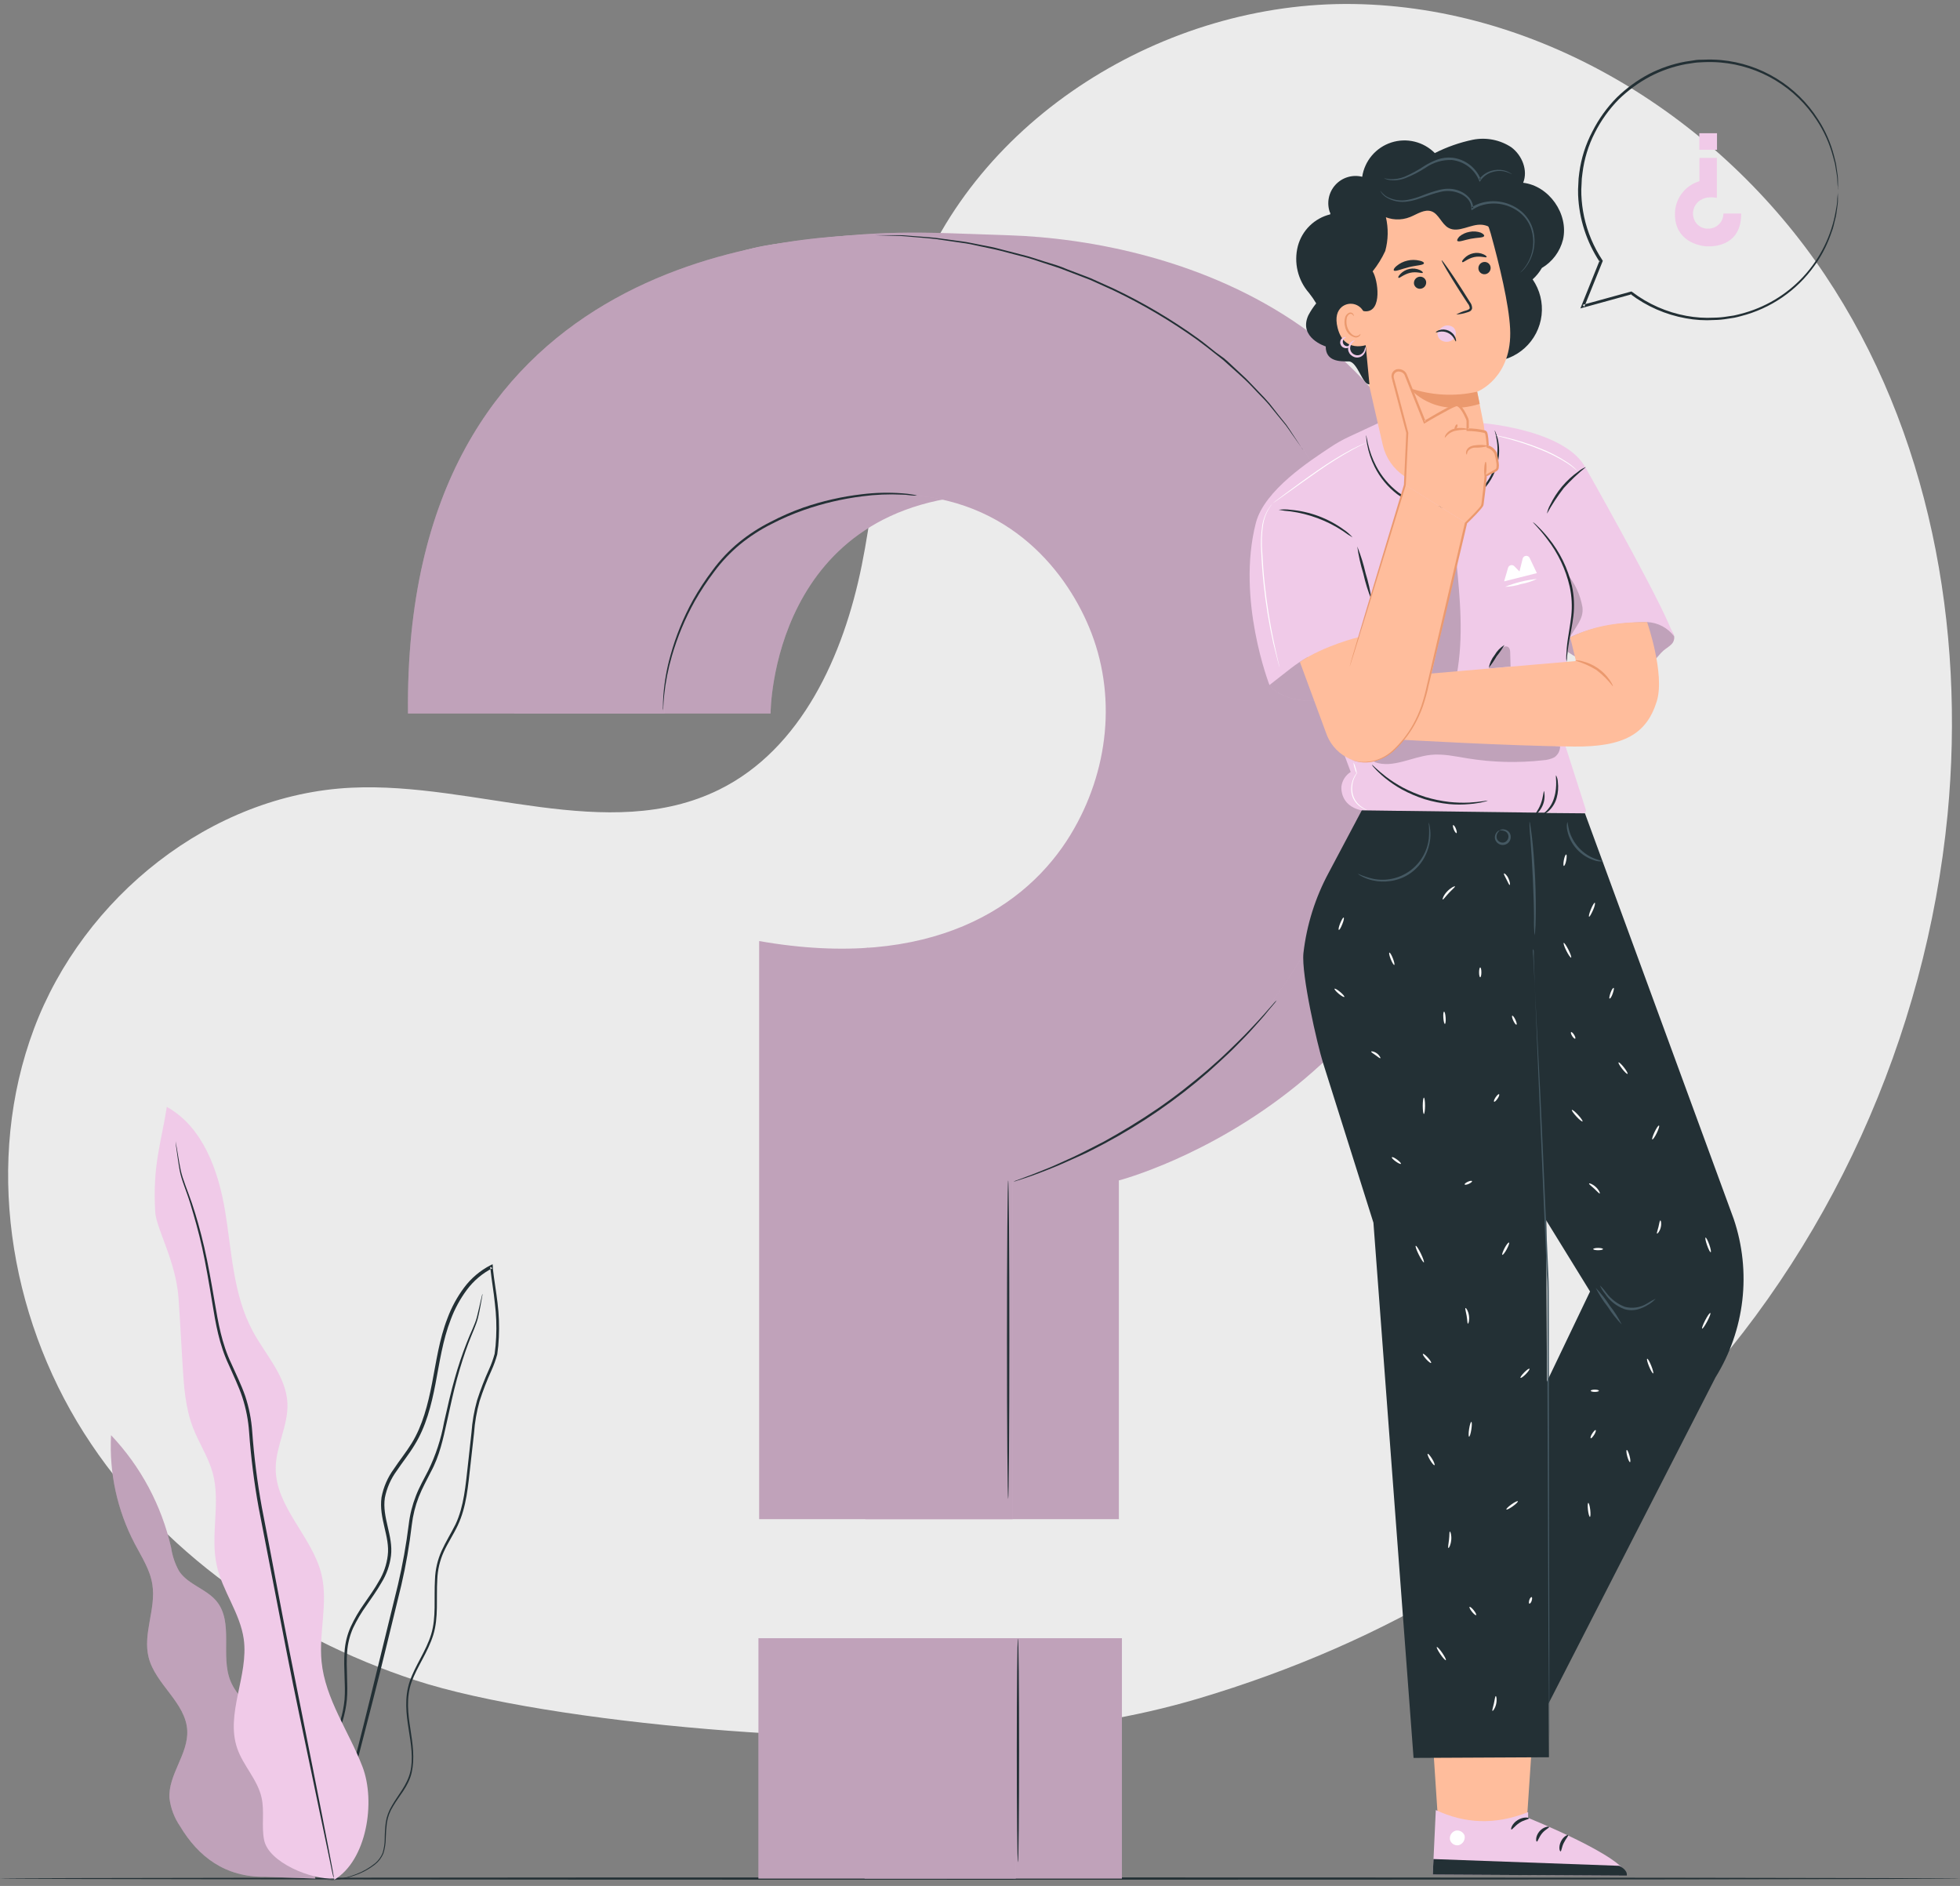 <svg fill-rule="evenodd" height="253.0" preserveAspectRatio="xMinYMin meet" version="1.0" viewBox="0 0 263 253" width="263.0" xmlns="http://www.w3.org/2000/svg" xmlns:xlink="http://www.w3.org/1999/xlink"><rect x="0" y="0" width="263" height="253" fill="#808080" stroke="none"/><title>...</title><desc>...</desc><g clip="0 0 263 253" id="group" transform="scale(1,-1) translate(0,-253)"><g transform=""><g transform=" matrix(1,0,0,-1,0,253)"><g transform=""><path d="M 244.851 36.832 C 230.782 15.847 206.908 0.926 181.653 0.539 C 156.398 0.152 130.857 15.794 122.351 39.584 C 118.181 51.175 118.068 63.779 115.632 75.846 C 113.196 87.914 107.549 100.476 96.506 105.926 C 81.543 113.3 63.805 104.872 47.151 105.67 C 28.299 106.57 11.18 120.353 4.557 138.014 C -2.067 155.674 1.144 176.284 11.258 192.217 C 21.372 208.15 37.811 219.533 55.746 225.412 C 73.681 231.291 115.948 234.71 134.651 232.197 C 143.473 231.834 152.217 230.389 160.686 227.896 C 186.406 220.254 207.343 207.412 224.748 189.358 C 245.494 167.825 258.431 139.044 261.332 109.286 C 263.733 84.138 258.914 57.816 244.851 36.832 Z " style="stroke: none; stroke-opacity: 0.2; stroke-linecap: butt; stroke-width: 1; fill: rgb(92%,92%,92%); fill-rule: evenodd;"/></g><g transform=""><path d="M 263 252.007 C 263 252.097 204.121 252.162 131.506 252.162 C 58.891 252.162 0 252.097 0 252.007 C 0 251.918 58.867 251.853 131.506 251.853 C 204.145 251.853 263 251.924 263 252.007 Z " style="stroke: none; stroke-opacity: 0.2; stroke-linecap: butt; stroke-width: 1; fill: rgb(14%,19%,21%); fill-rule: evenodd;"/></g><g transform=""><path d="M 37.77 236.538 C 38.365 234.346 36.894 232.148 35.286 230.582 C 33.678 229.015 31.754 227.574 30.914 225.471 C 29.556 222.064 31.378 217.656 29.067 214.815 C 27.703 213.147 25.261 212.588 24.052 210.801 C 23.493 209.816 23.123 208.735 22.962 207.614 C 21.677 201.955 18.893 196.746 14.903 192.532 C 14.634 197.573 15.726 202.593 18.066 207.066 C 19.001 208.853 20.157 210.592 20.448 212.588 C 20.955 215.822 19.144 219.14 19.942 222.332 C 20.854 225.966 24.934 228.402 25.124 232.142 C 25.291 235.305 22.533 238.099 22.742 241.244 C 22.909 242.591 23.397 243.878 24.165 244.996 C 26.607 249.065 30.205 251.864 35.649 251.775 L 42.32 252.007 L 37.77 236.538 Z " style="stroke: none; stroke-opacity: 0.2; stroke-linecap: butt; stroke-width: 1; fill: rgb(94%,79%,91%); fill-rule: evenodd;"/></g><g transform=""><g transform=""><path d="M 37.77 236.538 C 38.365 234.346 36.894 232.148 35.286 230.582 C 33.678 229.015 31.754 227.574 30.914 225.471 C 29.556 222.064 31.378 217.656 29.067 214.815 C 27.703 213.147 25.261 212.588 24.052 210.801 C 23.493 209.816 23.123 208.735 22.962 207.614 C 21.677 201.955 18.893 196.746 14.903 192.532 C 14.634 197.573 15.726 202.593 18.066 207.066 C 19.001 208.853 20.157 210.592 20.448 212.588 C 20.955 215.822 19.144 219.14 19.942 222.332 C 20.854 225.966 24.934 228.402 25.124 232.142 C 25.291 235.305 22.533 238.099 22.742 241.244 C 22.909 242.591 23.397 243.878 24.165 244.996 C 26.607 249.065 30.205 251.864 35.649 251.775 L 42.32 252.007 L 37.77 236.538 Z " style="stroke: none; stroke-opacity: 0.2; stroke-linecap: butt; stroke-width: 1; fill: rgb(0%,0%,0%); fill-opacity: 0.2; fill-rule: evenodd;"/></g></g><g transform=""><path d="M 43.667 252.144 C 44.278 252.238 44.9 252.226 45.507 252.108 C 46.244 251.996 46.968 251.813 47.669 251.56 C 48.638 251.223 49.544 250.728 50.35 250.095 C 50.835 249.705 51.214 249.199 51.452 248.624 C 51.651 247.979 51.755 247.309 51.761 246.634 C 51.775 245.913 51.829 245.193 51.922 244.478 C 52.048 243.717 52.323 242.988 52.732 242.334 C 53.519 240.952 54.829 239.641 55.246 237.765 C 55.663 235.889 55.377 233.923 55.067 231.922 C 54.758 229.92 54.472 227.752 55.222 225.656 C 55.973 223.559 57.402 221.683 58.135 219.336 C 58.867 216.989 58.522 214.404 58.677 211.884 C 58.723 210.605 59.018 209.346 59.547 208.179 C 60.083 206.988 60.833 205.886 61.417 204.647 C 62.608 202.134 62.811 199.287 63.132 196.493 C 63.293 195.087 63.448 193.664 63.609 192.234 C 63.71 190.789 63.96 189.358 64.353 187.963 C 64.805 186.558 65.338 185.18 65.95 183.836 C 66.264 183.141 66.523 182.421 66.724 181.685 C 66.836 180.923 66.908 180.156 66.938 179.386 C 67.009 177.845 66.95 176.301 66.76 174.77 C 66.581 173.233 66.301 171.708 66.134 170.166 C 66.134 170.07 66.134 169.981 66.134 169.898 L 66.099 169.594 L 65.831 169.725 C 64.422 170.447 63.199 171.485 62.257 172.757 C 61.332 174.002 60.588 175.371 60.047 176.825 C 58.933 179.69 58.534 182.692 57.974 185.557 C 57.414 188.422 56.699 191.239 55.234 193.622 C 54.501 194.813 53.614 195.897 52.852 197.053 C 52.024 198.181 51.458 199.479 51.196 200.853 C 50.797 203.676 52.351 206.154 52.029 208.656 C 51.884 209.881 51.478 211.062 50.838 212.117 C 50.243 213.183 49.522 214.172 48.843 215.16 C 48.155 216.13 47.556 217.161 47.056 218.24 C 46.585 219.296 46.306 220.427 46.234 221.581 C 46.073 223.833 46.389 225.965 46.234 227.979 C 46.048 229.898 45.487 231.761 44.584 233.465 C 43.78 235.103 42.88 236.586 42.13 238.027 C 41.755 238.742 41.403 239.445 41.117 240.154 C 40.847 240.834 40.647 241.541 40.522 242.262 C 40.322 243.522 40.306 244.804 40.474 246.068 C 40.649 247.831 41.309 249.512 42.38 250.923 C 42.544 251.136 42.725 251.335 42.922 251.518 C 43.054 251.656 43.199 251.78 43.357 251.888 C 43.607 252.072 43.738 252.156 43.738 252.156 C 43.262 251.779 42.828 251.352 42.446 250.881 C 41.423 249.465 40.805 247.797 40.659 246.056 C 40.507 244.808 40.535 243.544 40.742 242.304 C 40.867 241.6 41.067 240.911 41.338 240.249 C 41.639 239.532 41.98 238.832 42.356 238.152 C 43.113 236.723 44.018 235.245 44.84 233.596 C 45.77 231.866 46.349 229.969 46.544 228.014 C 46.722 225.959 46.413 223.815 46.579 221.623 C 46.656 220.506 46.928 219.412 47.383 218.389 C 47.887 217.332 48.485 216.324 49.17 215.375 C 49.849 214.386 50.57 213.397 51.19 212.307 C 51.87 211.212 52.304 209.983 52.464 208.704 C 52.786 206.041 51.243 203.551 51.642 200.925 C 51.903 199.611 52.45 198.37 53.245 197.291 C 54.001 196.153 54.895 195.069 55.627 193.848 C 57.146 191.4 57.879 188.529 58.433 185.652 C 58.987 182.775 59.398 179.797 60.494 176.986 C 61.021 175.573 61.745 174.241 62.644 173.031 C 63.551 171.81 64.727 170.815 66.081 170.124 L 65.777 169.951 C 65.777 170.04 65.777 170.13 65.807 170.225 C 65.974 171.786 66.253 173.311 66.402 174.835 C 66.59 176.343 66.648 177.863 66.575 179.38 C 66.545 180.126 66.477 180.869 66.373 181.608 C 66.18 182.32 65.929 183.016 65.622 183.687 C 65.007 185.045 64.471 186.437 64.014 187.856 C 63.617 189.272 63.365 190.725 63.263 192.192 C 63.108 193.628 62.948 195.052 62.793 196.457 C 62.471 199.263 62.263 202.062 61.125 204.486 C 60.529 205.678 59.815 206.815 59.261 208.031 C 58.715 209.241 58.412 210.546 58.367 211.872 C 58.218 214.446 58.552 216.965 57.855 219.241 C 57.158 221.516 55.711 223.41 54.978 225.56 C 54.245 227.711 54.513 229.986 54.835 231.981 C 55.157 233.977 55.478 235.942 55.049 237.711 C 54.62 239.48 53.394 240.803 52.595 242.22 C 52.175 242.903 51.893 243.662 51.767 244.454 C 51.677 245.177 51.63 245.905 51.624 246.634 C 51.625 247.292 51.529 247.946 51.339 248.576 C 51.118 249.122 50.764 249.603 50.308 249.976 C 49.523 250.608 48.64 251.107 47.693 251.453 C 47.001 251.72 46.285 251.919 45.555 252.049 C 45.108 252.13 44.656 252.173 44.203 252.18 C 43.828 252.144 43.667 252.144 43.667 252.144 Z " style="stroke: none; stroke-opacity: 0.2; stroke-linecap: butt; stroke-width: 1; fill: rgb(14%,19%,21%); fill-rule: evenodd;"/></g><g transform=""><path d="M 64.74 173.579 C 64.709 173.643 64.686 173.711 64.675 173.782 L 64.532 174.377 C 64.401 174.907 64.24 175.7 63.99 176.688 C 63.74 177.677 63.126 178.797 62.608 180.173 C 62.001 181.722 61.472 183.3 61.024 184.902 C 60.511 186.689 60.065 188.655 59.588 190.775 C 59.183 193.034 58.465 195.225 57.456 197.286 C 56.908 198.37 56.264 199.466 55.806 200.669 C 55.325 201.898 55.002 203.183 54.847 204.493 C 54.508 207.207 54.027 209.901 53.405 212.564 C 52.071 218.026 50.796 223.232 49.635 227.973 C 48.473 232.714 47.377 236.955 46.472 240.541 C 45.567 244.127 44.882 246.986 44.381 249.029 C 44.149 250.006 43.964 250.774 43.833 251.34 C 43.78 251.584 43.732 251.781 43.696 251.936 C 43.69 252.005 43.69 252.075 43.696 252.144 C 43.731 252.083 43.757 252.017 43.774 251.948 C 43.816 251.787 43.875 251.596 43.947 251.352 C 44.095 250.798 44.304 250.03 44.572 249.059 C 45.108 247.034 45.864 244.157 46.8 240.613 C 47.735 237.069 48.825 232.78 50.046 228.068 C 51.267 223.357 52.506 218.115 53.852 212.647 C 54.47 209.977 54.939 207.275 55.258 204.553 C 55.41 203.274 55.722 202.019 56.187 200.818 C 56.657 199.627 57.259 198.56 57.807 197.464 C 58.998 195.29 59.469 192.955 59.94 190.853 C 60.41 188.75 60.827 186.761 61.316 184.986 C 61.804 183.211 62.316 181.626 62.828 180.256 C 63.341 178.886 63.907 177.755 64.151 176.73 C 64.395 175.706 64.508 174.943 64.615 174.395 C 64.655 174.149 64.691 173.95 64.722 173.799 C 64.74 173.651 64.752 173.579 64.74 173.579 Z " style="stroke: none; stroke-opacity: 0.2; stroke-linecap: butt; stroke-width: 1; fill: rgb(14%,19%,21%); fill-rule: evenodd;"/></g><g transform=""><path d="M 44.846 252.174 C 49.2 249.583 50.451 241.72 48.634 236.991 C 46.818 232.261 43.637 227.937 43.148 222.892 C 42.767 219.014 44.042 215.035 43.148 211.247 C 41.927 206.131 36.936 202.17 36.995 196.91 C 37.025 193.962 38.705 191.186 38.568 188.237 C 38.407 184.628 35.631 181.757 33.916 178.576 C 31.283 173.698 31.11 167.938 30.211 162.494 C 29.312 157.05 27.233 151.177 22.384 148.49 C 21.669 153.13 20.448 156.311 20.83 162.595 C 20.973 164.853 23.593 169.147 23.951 174.121 C 24.165 177.099 24.308 180.041 24.493 182.996 C 24.677 185.95 24.856 188.809 25.887 191.502 C 26.679 193.568 27.948 195.445 28.537 197.577 C 29.639 201.586 28.186 205.916 29.079 209.99 C 29.836 213.433 32.218 216.393 32.707 219.884 C 33.386 224.786 30.217 229.885 31.837 234.561 C 32.647 236.884 34.553 238.73 35.095 241.142 C 35.518 243.001 35.059 244.972 35.441 246.837 C 36.036 249.851 41.79 252.198 44.858 252.001 Z " style="stroke: none; stroke-opacity: 0.2; stroke-linecap: butt; stroke-width: 0; fill: rgb(94%,79%,91%); fill-rule: evenodd;"/><path d="M 44.846 252.174 C 49.2 249.583 50.451 241.72 48.634 236.991 C 46.818 232.261 43.637 227.937 43.148 222.892 C 42.767 219.014 44.042 215.035 43.148 211.247 C 41.927 206.131 36.936 202.17 36.995 196.91 C 37.025 193.962 38.705 191.186 38.568 188.237 C 38.407 184.628 35.631 181.757 33.916 178.576 C 31.283 173.698 31.11 167.938 30.211 162.494 C 29.312 157.05 27.233 151.177 22.384 148.49 C 21.669 153.13 20.448 156.311 20.83 162.595 C 20.973 164.853 23.593 169.147 23.951 174.121 C 24.165 177.099 24.308 180.041 24.493 182.996 C 24.677 185.95 24.856 188.809 25.887 191.502 C 26.679 193.568 27.948 195.445 28.537 197.577 C 29.639 201.586 28.186 205.916 29.079 209.99 C 29.836 213.433 32.218 216.393 32.707 219.884 C 33.386 224.786 30.217 229.885 31.837 234.561 C 32.647 236.884 34.553 238.73 35.095 241.142 C 35.518 243.001 35.059 244.972 35.441 246.837 C 36.036 249.851 41.79 252.198 44.858 252.001 " style="stroke: none; stroke-opacity: 0.2; stroke-linecap: butt; stroke-width: 1; fill: none; fill-opacity: 0.2; fill-rule: evenodd;"/></g><g transform=""><path d="M 23.576 153.071 C 23.567 153.158 23.567 153.246 23.576 153.333 C 23.576 153.53 23.635 153.78 23.671 154.096 C 23.772 154.769 23.885 155.752 24.112 157.026 C 24.338 158.301 25.017 159.742 25.541 161.482 C 26.065 163.221 26.649 165.21 27.137 167.438 C 27.626 169.666 28.055 172.15 28.49 174.812 C 28.924 177.475 29.401 180.376 30.723 183.151 C 31.319 184.539 32.022 185.933 32.51 187.422 C 33.011 188.946 33.319 190.527 33.428 192.128 C 33.671 195.524 34.099 198.904 34.708 202.253 C 36.042 209.127 37.311 215.673 38.467 221.636 C 39.622 227.598 40.784 232.917 41.713 237.42 C 42.642 241.923 43.404 245.521 43.935 248.058 L 44.53 250.947 C 44.602 251.257 44.655 251.501 44.703 251.692 C 44.719 251.779 44.743 251.865 44.775 251.948 C 44.785 251.861 44.785 251.773 44.775 251.686 C 44.739 251.489 44.697 251.245 44.643 250.929 C 44.512 250.238 44.328 249.262 44.095 248.023 C 43.595 245.479 42.904 241.846 42.005 237.361 C 41.105 232.875 40.039 227.497 38.854 221.558 C 37.669 215.62 36.471 209.05 35.131 202.182 C 34.521 198.832 34.092 195.452 33.844 192.056 C 33.731 190.422 33.413 188.81 32.897 187.255 C 32.367 185.742 31.67 184.343 31.057 182.961 C 29.746 180.227 29.27 177.373 28.817 174.723 C 28.364 172.072 27.93 169.582 27.412 167.343 C 26.893 165.103 26.327 163.102 25.744 161.386 C 25.16 159.671 24.511 158.218 24.249 156.973 C 23.986 155.728 23.861 154.727 23.736 154.066 C 23.677 153.756 23.629 153.506 23.593 153.31 C 23.592 153.23 23.586 153.15 23.576 153.071 L 23.576 153.071 Z " style="stroke: none; stroke-opacity: 0.2; stroke-linecap: butt; stroke-width: 1; fill: rgb(14%,19%,21%); fill-rule: evenodd;"/></g><g transform=""><path d="M 233.635 28.642 L 231.252 28.642 C 231.254 28.912 231.201 29.18 231.098 29.43 C 230.994 29.679 230.841 29.905 230.648 30.095 C 230.456 30.284 230.227 30.433 229.975 30.532 C 229.724 30.632 229.455 30.68 229.185 30.673 C 228.786 30.688 228.393 30.577 228.06 30.357 C 227.727 30.137 227.47 29.819 227.327 29.446 C 227.201 29.136 227.151 28.801 227.18 28.467 C 227.209 28.134 227.317 27.812 227.494 27.528 C 227.899 26.861 228.78 26.259 230.377 26.54 L 230.377 21.179 L 228.036 21.179 L 228.036 24.312 C 227.075 24.595 226.234 25.185 225.641 25.992 C 225.048 26.799 224.736 27.778 224.754 28.779 C 224.754 32.246 227.863 33.05 229.197 33.05 C 230.216 33.074 233.682 32.83 233.635 28.642 Z " style="stroke: none; stroke-opacity: 0.2; stroke-linecap: butt; stroke-width: 1; fill: rgb(94%,79%,91%); fill-rule: evenodd;"/></g><g transform=""><path d="M 228.018 20.094 L 230.395 20.094 L 230.395 17.872 L 228.018 17.872 L 228.018 20.094 Z " style="stroke: none; stroke-opacity: 0.2; stroke-linecap: butt; stroke-width: 1; fill: rgb(94%,79%,91%); fill-rule: evenodd;"/></g><g transform=""><path d="M 246.626 25.473 C 246.634 25.372 246.634 25.27 246.626 25.169 C 246.626 24.955 246.626 24.663 246.626 24.287 C 246.626 24.097 246.626 23.877 246.596 23.638 C 246.566 23.4 246.531 23.138 246.489 22.864 C 246.447 22.59 246.405 22.268 246.358 21.953 L 246.108 20.94 C 245.665 19.196 244.941 17.536 243.963 16.026 C 242.544 13.789 240.63 11.908 238.37 10.526 C 236.11 9.144 233.563 8.299 230.925 8.056 C 230.133 7.986 229.336 7.97 228.542 8.009 C 228.143 8.009 227.732 8.009 227.351 8.086 L 226.124 8.271 C 224.44 8.584 222.811 9.139 221.287 9.921 C 219.696 10.762 218.234 11.827 216.945 13.083 C 215.625 14.421 214.522 15.957 213.675 17.634 C 212.764 19.364 212.167 21.241 211.912 23.18 C 211.837 23.671 211.796 24.166 211.787 24.663 C 211.747 25.16 211.737 25.659 211.757 26.158 C 211.886 29.353 212.885 32.453 214.646 35.122 L 214.646 34.938 C 213.818 37.004 213.002 39.036 212.204 41.013 L 212.061 41.376 L 212.436 41.269 L 218.928 39.482 L 218.774 39.447 C 220.96 41.102 223.507 42.216 226.207 42.699 C 227.46 42.932 228.736 43.01 230.007 42.931 C 230.621 42.922 231.232 42.864 231.836 42.758 L 232.724 42.621 C 233.015 42.568 233.319 42.478 233.581 42.413 C 237.582 41.399 241.092 38.994 243.481 35.629 C 244.372 34.389 245.088 33.032 245.607 31.596 C 245.72 31.28 245.828 31 245.929 30.691 C 246.03 30.381 246.084 30.095 246.149 29.827 C 246.215 29.559 246.286 29.285 246.346 29.035 C 246.405 28.785 246.423 28.54 246.459 28.308 C 246.513 27.849 246.596 27.444 246.614 27.117 C 246.632 26.789 246.614 26.474 246.614 26.223 C 246.614 25.973 246.614 25.818 246.614 25.681 C 246.614 25.544 246.614 25.497 246.614 25.497 C 246.605 25.558 246.605 25.62 246.614 25.681 C 246.614 25.818 246.614 25.997 246.572 26.223 C 246.531 26.45 246.536 26.765 246.513 27.111 C 246.489 27.456 246.399 27.861 246.328 28.302 C 245.76 31.599 244.247 34.66 241.972 37.113 C 239.698 39.566 236.76 41.306 233.516 42.121 C 233.236 42.187 232.956 42.27 232.67 42.324 L 231.794 42.455 C 231.204 42.553 230.606 42.607 230.007 42.615 C 228.759 42.681 227.508 42.599 226.279 42.371 C 223.642 41.886 221.155 40.791 219.018 39.172 L 218.946 39.113 L 218.857 39.113 L 212.359 40.9 L 212.585 41.156 L 215.033 35.086 L 215.069 34.991 L 215.015 34.902 C 213.842 33.127 213.01 31.15 212.561 29.07 C 212.355 28.106 212.232 27.125 212.192 26.14 C 212.172 25.653 212.182 25.166 212.221 24.681 C 212.225 24.196 212.265 23.712 212.341 23.233 C 212.569 21.34 213.132 19.503 214.002 17.807 C 214.83 16.167 215.905 14.665 217.189 13.351 C 218.451 12.118 219.883 11.073 221.442 10.248 C 222.932 9.473 224.527 8.921 226.177 8.61 L 227.369 8.425 C 227.768 8.366 228.167 8.372 228.56 8.342 C 229.336 8.305 230.114 8.319 230.889 8.384 C 233.484 8.611 235.992 9.426 238.225 10.768 C 240.457 12.11 242.355 13.943 243.773 16.127 C 244.756 17.611 245.492 19.244 245.953 20.964 L 246.221 21.964 C 246.274 22.28 246.322 22.56 246.37 22.858 C 246.417 23.156 246.453 23.394 246.495 23.632 C 246.536 23.87 246.525 24.085 246.542 24.276 C 246.542 24.645 246.59 24.937 246.608 25.151 C 246.597 25.259 246.603 25.367 246.626 25.473 L 246.626 25.473 Z " style="stroke: none; stroke-opacity: 0.2; stroke-linecap: butt; stroke-width: 1; fill: rgb(14%,19%,21%); fill-rule: evenodd;"/></g><g transform=""><path d="M 68.999 95.717 L 103.398 95.717 C 103.398 95.717 103.398 66.834 133.412 66.322 C 149 66.048 157.083 76.263 160.371 84.084 C 164.183 93.167 163.027 103.52 157.917 111.948 C 152.085 121.568 139.517 131.235 116.335 127.149 L 116.115 203.79 L 150.132 203.79 L 150.132 158.354 C 150.132 158.354 197.837 146.025 197.837 93.429 C 197.837 43.127 157.16 32.263 135.294 31.56 C 123.131 31.173 118.723 30.649 103.678 32.787 C 84.504 35.527 68.594 57.792 68.999 95.717 Z " style="stroke: none; stroke-opacity: 0.2; stroke-linecap: butt; stroke-width: 1; fill: rgb(94%,79%,91%); fill-rule: evenodd;"/></g><g transform=""><path d="M 150.543 219.765 L 116.019 219.765 L 116.019 252.007 L 150.543 252.007 L 150.543 219.765 Z " style="stroke: none; stroke-opacity: 0.2; stroke-linecap: butt; stroke-width: 1; fill: rgb(94%,79%,91%); fill-rule: evenodd;"/></g><g transform=""><path d="M 150.543 219.765 L 116.019 219.765 L 116.019 252.007 L 150.543 252.007 L 150.543 219.765 Z " style="stroke: none; stroke-opacity: 0.2; stroke-linecap: butt; stroke-width: 1; fill: rgb(0%,0%,0%); fill-opacity: 0.2; fill-rule: evenodd;"/></g><g transform=""><path d="M 68.999 95.717 L 103.398 95.717 C 103.398 95.717 103.398 66.834 133.412 66.322 C 149 66.048 157.083 76.263 160.371 84.084 C 164.183 93.167 163.027 103.52 157.917 111.948 C 152.085 121.568 139.517 131.235 116.335 127.149 L 116.115 203.79 L 150.132 203.79 L 150.132 158.354 C 150.132 158.354 197.837 146.025 197.837 93.429 C 197.837 43.127 157.16 32.263 135.294 31.56 C 123.131 31.173 118.723 30.649 103.678 32.787 C 84.504 35.527 68.594 57.792 68.999 95.717 Z " style="stroke: none; stroke-opacity: 0.2; stroke-linecap: butt; stroke-width: 1; fill: rgb(0%,0%,0%); fill-opacity: 0.2; fill-rule: evenodd;"/></g><g transform=""><path d="M 54.745 95.716 L 89.15 95.716 C 89.15 95.716 89.15 66.833 119.164 66.321 C 134.752 66.047 142.835 76.262 146.117 84.083 C 149.935 93.167 148.78 103.519 143.669 111.947 C 137.838 121.567 125.049 130.311 101.867 126.243 L 101.867 203.79 L 135.884 203.79 L 135.884 158.354 C 135.884 158.354 183.589 146.024 183.589 93.429 C 183.589 43.127 138.475 31.446 119.17 31.446 C 104.404 31.464 54.096 35.032 54.745 95.716 Z " style="stroke: none; stroke-opacity: 0.2; stroke-linecap: butt; stroke-width: 1; fill: rgb(94%,79%,91%); fill-rule: evenodd;"/></g><g transform=""><path d="M 54.745 95.716 L 89.15 95.716 C 89.15 95.716 89.15 66.833 119.164 66.321 C 134.752 66.047 142.835 76.262 146.117 84.083 C 149.935 93.167 148.78 103.519 143.669 111.947 C 137.838 121.567 125.049 130.311 101.867 126.243 L 101.867 203.79 L 135.884 203.79 L 135.884 158.354 C 135.884 158.354 183.589 146.024 183.589 93.429 C 183.589 43.127 138.475 31.446 119.17 31.446 C 104.404 31.464 54.096 35.032 54.745 95.716 Z " style="stroke: none; stroke-opacity: 0.2; stroke-linecap: butt; stroke-width: 1; fill: rgb(0%,0%,0%); fill-opacity: 0.2; fill-rule: evenodd;"/></g><g transform=""><path d="M 136.295 219.765 L 101.771 219.765 L 101.771 252.007 L 136.295 252.007 L 136.295 219.765 Z " style="stroke: none; stroke-opacity: 0.2; stroke-linecap: butt; stroke-width: 1; fill: rgb(94%,79%,91%); fill-rule: evenodd;"/></g><g transform=""><path d="M 136.295 219.765 L 101.771 219.765 L 101.771 252.007 L 136.295 252.007 L 136.295 219.765 Z " style="stroke: none; stroke-opacity: 0.2; stroke-linecap: butt; stroke-width: 1; fill: rgb(0%,0%,0%); fill-opacity: 0.2; fill-rule: evenodd;"/></g><g transform=""><path d="M 123.048 66.476 C 122.877 66.491 122.706 66.491 122.536 66.476 C 122.196 66.476 121.708 66.363 121.07 66.357 C 119.268 66.268 117.462 66.344 115.674 66.583 C 113.022 66.919 110.413 67.532 107.889 68.412 C 106.401 68.932 104.952 69.557 103.553 70.282 C 102.04 71.038 100.616 71.959 99.306 73.028 C 98.005 74.107 96.839 75.339 95.833 76.697 C 94.88 77.953 94.01 79.27 93.23 80.64 C 91.927 82.974 90.894 85.448 90.151 88.014 C 89.646 89.747 89.299 91.521 89.114 93.316 C 89.043 93.947 89.025 94.447 89.007 94.781 C 89.007 94.953 88.991 95.124 88.959 95.293 C 88.944 95.123 88.944 94.951 88.959 94.781 C 88.959 94.441 88.959 93.941 89.013 93.304 C 89.15 91.49 89.467 89.694 89.96 87.943 C 90.676 85.346 91.696 82.843 92.998 80.485 C 93.78 79.1 94.653 77.769 95.613 76.501 C 96.627 75.12 97.807 73.87 99.127 72.778 C 100.453 71.694 101.895 70.761 103.427 69.996 C 104.836 69.257 106.295 68.621 107.794 68.09 C 110.34 67.213 112.975 66.614 115.65 66.303 C 117.45 66.082 119.268 66.04 121.076 66.178 C 121.568 66.21 122.057 66.269 122.542 66.357 C 122.713 66.385 122.882 66.424 123.048 66.476 Z " style="stroke: none; stroke-opacity: 0.2; stroke-linecap: butt; stroke-width: 1; fill: rgb(14%,19%,21%); fill-rule: evenodd;"/></g><g transform=""><path d="M 174.881 60.348 C 174.881 60.348 174.839 60.306 174.768 60.217 C 174.696 60.127 174.589 59.973 174.47 59.8 L 173.332 58.192 C 173.088 57.846 172.826 57.447 172.516 57.036 L 171.444 55.732 L 170.217 54.225 C 169.77 53.7 169.246 53.194 168.722 52.64 C 168.198 52.086 167.662 51.497 167.054 50.931 C 166.446 50.365 165.797 49.787 165.13 49.191 C 164.796 48.894 164.469 48.596 164.111 48.28 L 163.004 47.405 C 162.247 46.809 161.497 46.213 160.681 45.618 C 157.124 43.073 153.351 40.845 149.405 38.958 L 146.266 37.541 L 143.151 36.349 C 142.132 35.927 141.096 35.629 140.095 35.295 C 139.094 34.962 138.118 34.622 137.117 34.39 L 134.27 33.645 C 133.347 33.401 132.429 33.252 131.554 33.05 C 130.678 32.847 129.832 32.668 129.004 32.567 L 126.622 32.222 C 125.115 31.965 123.733 31.912 122.53 31.793 C 121.934 31.745 121.338 31.68 120.844 31.656 L 119.426 31.62 L 117.461 31.555 L 116.948 31.555 L 116.776 31.555 C 116.833 31.546 116.891 31.546 116.948 31.555 L 117.461 31.555 L 119.426 31.555 L 120.85 31.555 C 121.368 31.555 121.934 31.626 122.542 31.668 C 123.733 31.769 125.139 31.811 126.646 32.055 L 129.028 32.377 C 129.856 32.472 130.702 32.686 131.583 32.847 C 132.465 33.008 133.37 33.175 134.317 33.443 L 137.177 34.181 C 138.165 34.408 139.142 34.777 140.155 35.081 C 141.167 35.385 142.198 35.676 143.216 36.129 L 146.349 37.32 L 149.506 38.744 C 153.473 40.635 157.261 42.879 160.824 45.451 C 161.646 46.047 162.396 46.684 163.152 47.274 L 164.26 48.078 C 164.618 48.376 164.945 48.673 165.279 48.995 L 167.197 50.782 C 167.793 51.377 168.329 51.973 168.859 52.515 C 169.389 53.057 169.895 53.587 170.342 54.117 L 171.533 55.636 L 172.593 56.959 C 172.897 57.376 173.153 57.781 173.392 58.15 C 173.856 58.847 174.22 59.395 174.476 59.788 L 174.756 60.223 C 174.803 60.259 174.845 60.301 174.881 60.348 L 174.881 60.348 Z " style="stroke: none; stroke-opacity: 0.2; stroke-linecap: butt; stroke-width: 1; fill: rgb(14%,19%,21%); fill-rule: evenodd;"/></g><g transform=""><path d="M 171.295 134.207 C 171.224 134.336 171.138 134.456 171.039 134.564 L 170.217 135.535 C 169.877 135.97 169.448 136.488 168.918 137.066 C 168.388 137.644 167.822 138.323 167.131 139.026 C 166.44 139.729 165.702 140.515 164.862 141.307 C 164.022 142.099 163.111 142.933 162.14 143.803 C 157.881 147.52 153.213 150.739 148.226 153.399 C 147.07 153.994 145.98 154.59 144.926 155.049 C 143.872 155.507 142.889 155.978 141.983 156.359 C 141.078 156.74 140.244 157.056 139.517 157.336 C 138.791 157.616 138.153 157.842 137.629 158.009 L 136.438 158.396 C 136.3 158.451 136.156 158.491 136.009 158.515 C 136.137 158.442 136.273 158.382 136.414 158.337 L 137.605 157.896 C 138.124 157.711 138.749 157.473 139.47 157.175 C 140.19 156.877 141.024 156.579 141.918 156.156 C 142.811 155.734 143.8 155.334 144.83 154.816 C 145.861 154.298 146.963 153.75 148.112 153.148 C 150.382 151.898 152.83 150.432 155.302 148.741 C 157.774 147.049 159.996 145.268 161.973 143.588 C 162.944 142.731 163.873 141.927 164.701 141.116 C 165.529 140.306 166.303 139.574 166.988 138.871 C 167.673 138.168 168.275 137.519 168.811 136.947 C 169.347 136.375 169.788 135.875 170.145 135.458 L 170.979 134.511 C 171.076 134.401 171.182 134.3 171.295 134.207 L 171.295 134.207 Z " style="stroke: none; stroke-opacity: 0.2; stroke-linecap: butt; stroke-width: 1; fill: rgb(14%,19%,21%); fill-rule: evenodd;"/></g><g transform=""><path d="M 135.282 201.086 C 135.193 201.086 135.121 191.52 135.121 179.72 C 135.121 167.921 135.193 158.349 135.282 158.349 C 135.372 158.349 135.437 167.915 135.437 179.72 C 135.437 191.526 135.366 201.086 135.282 201.086 Z " style="stroke: none; stroke-opacity: 0.2; stroke-linecap: butt; stroke-width: 1; fill: rgb(14%,19%,21%); fill-rule: evenodd;"/></g><g transform=""><path d="M 136.593 249.821 C 136.503 249.821 136.438 243.108 136.438 234.828 C 136.438 226.549 136.503 219.83 136.593 219.83 C 136.682 219.83 136.748 226.543 136.748 234.828 C 136.748 243.114 136.676 249.821 136.593 249.821 Z " style="stroke: none; stroke-opacity: 0.2; stroke-linecap: butt; stroke-width: 1; fill: rgb(14%,19%,21%); fill-rule: evenodd;"/></g><g transform=""><path d="M 170.455 91.149 C 169.859 92.34 172.081 93.317 173.362 93.704 C 174.668 94.025 176.02 94.118 177.359 93.978 C 179.145 93.883 180.974 93.716 182.517 92.835 C 183.868 91.998 184.948 90.787 185.626 89.35 C 186.295 87.917 186.823 86.423 187.204 84.889 C 187.204 84.889 173.129 85.806 170.455 91.149 Z " style="stroke: none; stroke-opacity: 0.2; stroke-linecap: butt; stroke-width: 1; fill: rgb(94%,79%,91%); fill-rule: evenodd;"/></g><g transform=""><g transform=""><path d="M 170.455 91.148 C 169.859 92.339 172.081 93.316 173.362 93.703 C 174.668 94.024 176.02 94.117 177.358 93.977 C 179.145 93.882 180.974 93.715 182.517 92.834 C 183.868 91.997 184.948 90.786 185.626 89.349 C 186.295 87.916 186.823 86.422 187.204 84.888 C 187.204 84.888 173.129 85.805 170.455 91.148 Z " style="stroke: none; stroke-opacity: 0.2; stroke-linecap: butt; stroke-width: 1; fill: rgb(0%,0%,0%); fill-opacity: 0.2; fill-rule: evenodd;"/></g></g><g transform=""><path d="M 210.208 87.336 C 212.529 88.982 215.309 89.853 218.154 89.826 C 219.518 89.902 220.862 89.478 221.936 88.634 C 222.395 88.211 222.74 87.675 223.211 87.27 C 223.533 86.996 223.908 86.788 224.212 86.496 C 224.372 86.358 224.496 86.182 224.572 85.985 C 224.647 85.787 224.673 85.574 224.647 85.364 C 224.529 84.847 224.239 84.385 223.825 84.054 C 222.21 83.137 220.28 83.172 218.422 83.214 C 216.562 83.294 214.725 83.654 212.972 84.28 C 211.531 84.769 210.024 85.472 209.291 86.782 Z " style="stroke: none; stroke-opacity: 0.2; stroke-linecap: butt; stroke-width: 0; fill: rgb(94%,79%,91%); fill-rule: evenodd;"/><path d="M 210.208 87.336 C 212.529 88.982 215.309 89.853 218.154 89.826 C 219.518 89.902 220.862 89.478 221.936 88.634 C 222.395 88.211 222.74 87.675 223.211 87.27 C 223.533 86.996 223.908 86.788 224.212 86.496 C 224.372 86.358 224.496 86.182 224.572 85.985 C 224.647 85.787 224.673 85.574 224.647 85.364 C 224.529 84.847 224.239 84.385 223.825 84.054 C 222.21 83.137 220.28 83.172 218.422 83.214 C 216.562 83.294 214.725 83.654 212.972 84.28 C 211.531 84.769 210.024 85.472 209.291 86.782 " style="stroke: none; stroke-opacity: 0.2; stroke-linecap: butt; stroke-width: 1; fill: none; fill-opacity: 0.2; fill-rule: evenodd;"/></g><g transform=""><g transform=""><path d="M 224.647 85.365 C 224.436 84.862 224.065 84.444 223.592 84.173 C 221.978 83.256 220.28 83.173 218.422 83.214 C 216.562 83.295 214.725 83.654 212.972 84.281 C 211.531 84.769 210.024 85.472 209.291 86.782 L 210.208 87.336 C 212.529 88.982 215.309 89.853 218.154 89.826 C 219.518 89.902 220.862 89.478 221.936 88.635 C 222.395 88.212 222.74 87.676 223.211 87.271 C 223.533 86.997 223.908 86.788 224.212 86.496 C 224.372 86.358 224.496 86.183 224.572 85.985 C 224.647 85.788 224.673 85.575 224.647 85.365 L 224.647 85.365 Z " style="stroke: none; stroke-opacity: 0.2; stroke-linecap: butt; stroke-width: 1; fill: rgb(0%,0%,0%); fill-opacity: 0.2; fill-rule: evenodd;"/></g></g><g transform=""><path d="M 182.725 108.714 L 212.418 109.108 C 212.478 109.107 212.538 109.093 212.592 109.066 C 212.646 109.039 212.693 108.999 212.729 108.95 C 212.764 108.902 212.788 108.845 212.799 108.786 C 212.809 108.726 212.805 108.665 212.787 108.607 L 209.303 97.743 C 209.303 97.743 209.815 92.31 210.524 85.782 C 211.602 75.865 213.037 63.398 213.055 63.434 C 211.024 57.739 199.04 56.774 199.04 56.774 L 185.382 57.584 L 184.905 56.78 L 180.974 58.609 C 180.117 59.008 179.292 59.474 178.508 60.003 C 175.911 61.736 169.657 65.721 168.513 70.159 C 165.874 80.433 170.342 91.9 170.342 91.9 L 173.213 89.654 C 173.936 89.097 174.696 88.589 175.488 88.135 L 181.242 103.556 C 180.9 103.772 180.61 104.062 180.393 104.404 C 180.177 104.746 180.04 105.132 179.991 105.534 C 179.944 106.785 180.587 108.286 182.725 108.714 Z " style="stroke: none; stroke-opacity: 0.2; stroke-linecap: butt; stroke-width: 0; fill: rgb(94%,79%,91%); fill-rule: evenodd;"/><path d="M 182.725 108.714 L 212.418 109.108 C 212.478 109.107 212.538 109.093 212.592 109.066 C 212.646 109.039 212.693 108.999 212.729 108.95 C 212.764 108.902 212.788 108.845 212.799 108.786 C 212.809 108.726 212.805 108.665 212.787 108.607 L 209.303 97.743 C 209.303 97.743 209.815 92.31 210.524 85.782 C 211.602 75.865 213.037 63.398 213.055 63.434 C 211.024 57.739 199.04 56.774 199.04 56.774 L 185.382 57.584 L 184.905 56.78 L 180.974 58.609 C 180.117 59.008 179.292 59.474 178.508 60.003 C 175.911 61.736 169.657 65.721 168.513 70.159 C 165.874 80.433 170.342 91.9 170.342 91.9 L 173.213 89.654 C 173.936 89.097 174.696 88.589 175.488 88.135 L 181.242 103.556 C 180.9 103.772 180.61 104.062 180.393 104.404 C 180.177 104.746 180.04 105.132 179.991 105.534 C 179.944 106.785 180.587 108.286 182.725 108.714 " style="stroke: none; stroke-opacity: 0.2; stroke-linecap: butt; stroke-width: 1; fill: none; fill-opacity: 0.2; fill-rule: evenodd;"/></g><g transform=""><g transform=""><path d="M 195.466 90.535 C 196.407 85.472 195.913 80.266 195.406 75.144 C 193.762 79.313 193.822 84.078 192.077 88.212 C 191.863 88.648 191.707 89.111 191.612 89.588 C 191.567 89.827 191.579 90.074 191.647 90.308 C 191.715 90.542 191.838 90.757 192.005 90.934 C 192.482 91.369 193.197 91.131 193.828 91.059 C 194.393 90.951 194.943 90.775 195.466 90.535 Z " style="stroke: none; stroke-opacity: 0.2; stroke-linecap: butt; stroke-width: 0; fill: rgb(0%,0%,0%); fill-opacity: 0.2; fill-rule: evenodd;"/><path d="M 195.466 90.535 C 196.407 85.472 195.913 80.266 195.406 75.144 C 193.762 79.313 193.822 84.078 192.077 88.212 C 191.863 88.648 191.707 89.111 191.612 89.588 C 191.567 89.827 191.579 90.074 191.647 90.308 C 191.715 90.542 191.838 90.757 192.005 90.934 C 192.482 91.369 193.197 91.131 193.828 91.059 C 194.393 90.951 194.943 90.775 195.466 90.535 " style="stroke: none; stroke-opacity: 0.2; stroke-linecap: butt; stroke-width: 1; fill: none; fill-opacity: 0.2; fill-rule: evenodd;"/></g></g><g transform=""><g transform=""><path d="M 184.512 102.257 C 186.895 103.085 189.432 101.542 191.952 101.268 C 193.619 101.089 195.287 101.47 196.943 101.738 C 200.292 102.28 203.698 102.364 207.069 101.989 C 207.586 101.96 208.093 101.829 208.558 101.601 C 208.799 101.437 208.996 101.217 209.132 100.96 C 209.268 100.702 209.339 100.415 209.338 100.124 C 203.728 99.529 198.123 99.207 192.512 98.629 C 191.115 98.391 189.685 98.438 188.306 98.766 C 186.615 99.29 185.328 100.619 184.137 101.935 Z " style="stroke: none; stroke-opacity: 0.2; stroke-linecap: butt; stroke-width: 0; fill: rgb(0%,0%,0%); fill-opacity: 0.2; fill-rule: evenodd;"/><path d="M 184.512 102.257 C 186.895 103.085 189.432 101.542 191.952 101.268 C 193.619 101.089 195.287 101.47 196.943 101.738 C 200.292 102.28 203.698 102.364 207.069 101.989 C 207.586 101.96 208.093 101.829 208.558 101.601 C 208.799 101.437 208.996 101.217 209.132 100.96 C 209.268 100.702 209.339 100.415 209.338 100.124 C 203.728 99.529 198.123 99.207 192.512 98.629 C 191.115 98.391 189.685 98.438 188.306 98.766 C 186.615 99.29 185.328 100.619 184.137 101.935 " style="stroke: none; stroke-opacity: 0.2; stroke-linecap: butt; stroke-width: 1; fill: none; fill-opacity: 0.2; fill-rule: evenodd;"/></g></g><g transform=""><path d="M 223.789 83.411 C 221.365 77.949 212.817 62.844 212.817 62.844 L 206.199 71.141 L 207.742 87.432 C 207.742 87.432 211.239 83.53 221.013 83.453 C 221.723 83.481 222.418 83.668 223.047 84 C 223.676 84.332 224.222 84.8 224.647 85.371 L 223.789 83.411 Z " style="stroke: none; stroke-opacity: 0.2; stroke-linecap: butt; stroke-width: 1; fill: rgb(94%,79%,91%); fill-rule: evenodd;"/></g><g transform=""><path d="M 184.054 80.522 C 183.581 79.364 183.207 78.168 182.934 76.948 C 182.564 75.759 182.293 74.542 182.124 73.309 C 182.589 74.469 182.961 75.664 183.238 76.882 C 183.608 78.072 183.88 79.289 184.054 80.522 L 184.054 80.522 Z " style="stroke: none; stroke-opacity: 0.2; stroke-linecap: butt; stroke-width: 1; fill: rgb(14%,19%,21%); fill-rule: evenodd;"/></g><g transform=""><path d="M 205.699 70.039 C 205.915 70.191 206.114 70.365 206.295 70.557 C 206.821 71.066 207.314 71.607 207.772 72.177 C 209.312 74.06 210.395 76.274 210.935 78.646 C 211.215 79.957 211.278 81.305 211.12 82.637 C 210.971 83.858 210.738 84.93 210.583 85.835 C 210.429 86.741 210.333 87.48 210.286 87.992 C 210.284 88.258 210.256 88.523 210.202 88.784 C 210.16 88.518 210.148 88.248 210.166 87.98 C 210.193 87.25 210.26 86.522 210.369 85.8 C 210.494 84.888 210.703 83.804 210.84 82.607 C 210.977 81.306 210.907 79.991 210.631 78.712 C 210.098 76.384 209.063 74.201 207.599 72.314 C 206.509 70.849 205.652 70.087 205.699 70.039 Z " style="stroke: none; stroke-opacity: 0.2; stroke-linecap: butt; stroke-width: 1; fill: rgb(14%,19%,21%); fill-rule: evenodd;"/></g><g transform=""><path d="M 199.635 107.403 C 199.429 107.496 199.21 107.56 198.986 107.594 C 198.732 107.661 198.473 107.711 198.212 107.743 C 197.908 107.785 197.563 107.85 197.175 107.868 C 196.268 107.951 195.355 107.951 194.447 107.868 C 193.337 107.754 192.24 107.535 191.171 107.213 C 190.108 106.871 189.079 106.43 188.098 105.897 C 187.302 105.453 186.547 104.94 185.84 104.366 C 185.531 104.127 185.28 103.877 185.054 103.669 C 184.859 103.493 184.674 103.306 184.5 103.109 C 184.335 102.956 184.192 102.779 184.077 102.585 C 184.119 102.543 184.756 103.258 185.977 104.193 C 186.691 104.736 187.446 105.222 188.235 105.646 C 189.205 106.156 190.217 106.58 191.261 106.915 C 192.311 107.232 193.388 107.455 194.477 107.582 C 195.367 107.678 196.263 107.706 197.158 107.666 C 198.688 107.582 199.624 107.356 199.635 107.403 Z " style="stroke: none; stroke-opacity: 0.2; stroke-linecap: butt; stroke-width: 1; fill: rgb(14%,19%,21%); fill-rule: evenodd;"/></g><g transform=""><path d="M 208.803 104.021 C 208.943 104.29 209.022 104.587 209.035 104.89 C 209.13 105.616 209.075 106.354 208.874 107.058 C 208.669 107.779 208.255 108.421 207.683 108.905 C 207.248 109.268 206.914 109.381 206.896 109.352 C 206.879 109.322 207.159 109.125 207.534 108.756 C 208.016 108.253 208.365 107.64 208.552 106.969 C 209.029 105.396 208.689 104.026 208.803 104.021 Z " style="stroke: none; stroke-opacity: 0.2; stroke-linecap: butt; stroke-width: 1; fill: rgb(14%,19%,21%); fill-rule: evenodd;"/></g><g transform=""><path d="M 207.188 106.116 C 207.318 106.729 207.266 107.366 207.04 107.95 C 206.813 108.533 206.422 109.039 205.914 109.404 C 205.848 109.339 206.402 108.749 206.748 107.838 C 207.093 106.926 207.099 106.122 207.188 106.116 Z " style="stroke: none; stroke-opacity: 0.2; stroke-linecap: butt; stroke-width: 1; fill: rgb(14%,19%,21%); fill-rule: evenodd;"/></g><g transform=""><path d="M 201.875 86.52 C 201.56 87.054 201.205 87.564 200.815 88.045 C 200.507 88.583 200.158 89.097 199.772 89.582 C 199.887 88.954 200.157 88.364 200.559 87.867 C 200.876 87.314 201.329 86.85 201.875 86.52 L 201.875 86.52 Z " style="stroke: none; stroke-opacity: 0.2; stroke-linecap: butt; stroke-width: 1; fill: rgb(14%,19%,21%); fill-rule: evenodd;"/></g><g transform=""><path d="M 181.492 72.094 C 181.038 71.827 180.599 71.537 180.176 71.224 C 178.058 69.832 175.653 68.934 173.141 68.597 C 172.616 68.559 172.092 68.489 171.575 68.389 C 172.102 68.316 172.638 68.316 173.165 68.389 C 175.746 68.609 178.217 69.529 180.313 71.051 C 180.752 71.342 181.149 71.693 181.492 72.094 Z " style="stroke: none; stroke-opacity: 0.2; stroke-linecap: butt; stroke-width: 1; fill: rgb(14%,19%,21%); fill-rule: evenodd;"/></g><g transform=""><path d="M 212.817 62.647 C 211.751 63.505 210.755 64.447 209.839 65.464 C 208.995 66.549 208.24 67.7 207.581 68.907 C 207.652 68.501 207.791 68.11 207.992 67.751 C 208.424 66.858 208.964 66.022 209.601 65.261 C 210.239 64.502 210.972 63.828 211.781 63.254 C 212.089 62.993 212.439 62.788 212.817 62.647 Z " style="stroke: none; stroke-opacity: 0.2; stroke-linecap: butt; stroke-width: 1; fill: rgb(14%,19%,21%); fill-rule: evenodd;"/></g><g transform=""><path d="M 200.559 57.739 C 200.613 57.825 200.657 57.917 200.69 58.013 C 200.806 58.283 200.9 58.562 200.97 58.847 C 201.221 59.909 201.221 61.014 200.97 62.075 C 200.599 63.66 199.751 65.093 198.54 66.18 C 197.011 67.475 195.063 68.169 193.06 68.133 C 191.055 68.14 189.101 67.499 187.49 66.305 C 186.207 65.325 185.166 64.063 184.447 62.618 C 183.962 61.65 183.621 60.616 183.434 59.55 C 183.379 59.263 183.344 58.972 183.327 58.68 C 183.31 58.578 183.31 58.473 183.327 58.371 C 183.327 58.371 183.392 58.788 183.559 59.526 C 183.791 60.562 184.157 61.564 184.649 62.504 C 185.376 63.907 186.408 65.128 187.669 66.078 C 189.221 67.228 191.099 67.853 193.03 67.865 C 194.961 67.901 196.84 67.241 198.325 66.007 C 199.495 64.96 200.325 63.586 200.708 62.064 C 200.973 61.036 201.009 59.962 200.815 58.919 C 200.702 58.132 200.523 57.751 200.559 57.739 Z " style="stroke: none; stroke-opacity: 0.2; stroke-linecap: butt; stroke-width: 1; fill: rgb(14%,19%,21%); fill-rule: evenodd;"/></g><g transform=""><g transform=""><path d="M 202.644 87.575 C 202.644 87.277 202.596 86.925 202.334 86.777 C 202.251 86.735 202.159 86.713 202.066 86.713 C 201.973 86.713 201.881 86.735 201.798 86.777 C 201.631 86.867 201.484 86.988 201.363 87.134 C 200.663 87.863 200.121 88.729 199.773 89.677 L 202.691 89.421 C 202.673 88.82 202.661 88.188 202.644 87.575 Z " style="stroke: none; stroke-opacity: 0.2; stroke-linecap: butt; stroke-width: 1; fill: rgb(0%,0%,0%); fill-opacity: 0.2; fill-rule: evenodd;"/></g></g><g transform=""><g transform=""><path d="M 212.335 81.433 C 212.041 79.763 211.309 78.201 210.214 76.906 C 211.477 81.028 211.054 83.357 210.345 86.18 L 210.5 85.787 C 211.316 84.137 212.555 83.101 212.335 81.433 Z " style="stroke: none; stroke-opacity: 0.2; stroke-linecap: butt; stroke-width: 1; fill: rgb(0%,0%,0%); fill-opacity: 0.2; fill-rule: evenodd;"/></g></g><g transform=""><path d="M 206.503 219.896 L 204.722 246.611 L 193.107 246.474 L 191.279 218.699 L 206.503 219.896 Z " style="stroke: none; stroke-opacity: 0.2; stroke-linecap: butt; stroke-width: 1; fill: rgb(100%,74%,61%); fill-rule: evenodd;"/></g><g transform=""><path d="M 205.05 243.096 L 205.05 243.871 C 205.05 243.871 218.154 249.136 218.279 251.614 L 192.255 251.471 L 192.661 242.816 C 196.538 244.633 200.594 244.859 205.05 243.096 Z " style="stroke: none; stroke-opacity: 0.2; stroke-linecap: butt; stroke-width: 1; fill: rgb(94%,79%,91%); fill-rule: evenodd;"/></g><g transform=""><path d="M 195.299 245.593 C 195.052 245.667 194.841 245.829 194.705 246.049 C 194.569 246.268 194.518 246.529 194.561 246.784 C 194.624 247.038 194.784 247.257 195.006 247.396 C 195.228 247.535 195.496 247.583 195.752 247.528 C 196.017 247.449 196.243 247.274 196.386 247.038 C 196.529 246.801 196.579 246.519 196.526 246.248 C 196.432 245.991 196.241 245.78 195.994 245.661 C 195.747 245.542 195.464 245.524 195.204 245.61 Z " style="stroke: none; stroke-opacity: 0.2; stroke-linecap: butt; stroke-width: 0; fill: rgb(100%,100%,100%); fill-rule: evenodd;"/><path d="M 195.299 245.593 C 195.052 245.667 194.841 245.829 194.705 246.049 C 194.569 246.268 194.518 246.529 194.561 246.784 C 194.624 247.038 194.784 247.257 195.006 247.396 C 195.228 247.535 195.496 247.583 195.752 247.528 C 196.017 247.449 196.243 247.274 196.386 247.038 C 196.529 246.801 196.579 246.519 196.526 246.248 C 196.432 245.991 196.241 245.78 195.994 245.661 C 195.747 245.542 195.464 245.524 195.204 245.61 " style="stroke: none; stroke-opacity: 0.2; stroke-linecap: butt; stroke-width: 1; fill: none; fill-opacity: 0.2; fill-rule: evenodd;"/></g><g transform=""><path d="M 192.255 251.471 L 192.351 249.393 L 217.272 250.298 C 217.272 250.298 218.428 250.81 218.291 251.62 L 192.255 251.471 Z " style="stroke: none; stroke-opacity: 0.2; stroke-linecap: butt; stroke-width: 1; fill: rgb(14%,19%,21%); fill-rule: evenodd;"/></g><g transform=""><path d="M 205.145 243.943 C 205.145 244.068 204.502 244.121 203.876 244.538 C 203.251 244.955 202.912 245.474 202.798 245.426 C 202.685 245.378 202.876 244.64 203.644 244.163 C 204.413 243.687 205.175 243.806 205.145 243.943 Z " style="stroke: none; stroke-opacity: 0.2; stroke-linecap: butt; stroke-width: 1; fill: rgb(14%,19%,21%); fill-rule: evenodd;"/></g><g transform=""><path d="M 207.867 245.086 C 207.897 245.211 207.343 245.419 206.908 245.955 C 206.473 246.491 206.348 247.057 206.217 247.051 C 206.086 247.045 206.015 246.325 206.569 245.675 C 207.123 245.026 207.861 244.996 207.867 245.086 Z " style="stroke: none; stroke-opacity: 0.2; stroke-linecap: butt; stroke-width: 1; fill: rgb(14%,19%,21%); fill-rule: evenodd;"/></g><g transform=""><path d="M 209.398 248.362 C 209.279 248.362 209.106 247.767 209.44 247.058 C 209.773 246.349 210.363 246.093 210.417 246.194 C 210.47 246.295 210.101 246.671 209.821 247.248 C 209.541 247.826 209.529 248.35 209.398 248.362 Z " style="stroke: none; stroke-opacity: 0.2; stroke-linecap: butt; stroke-width: 1; fill: rgb(14%,19%,21%); fill-rule: evenodd;"/></g><g transform=""><path d="M 204.383 24.52 C 205.056 22.852 204.24 20.833 202.792 19.754 C 201.267 18.75 199.407 18.389 197.616 18.748 C 195.85 19.118 194.14 19.719 192.53 20.535 C 191.781 19.78 190.837 19.248 189.803 18.998 C 188.77 18.748 187.687 18.791 186.676 19.12 C 185.666 19.451 184.766 20.055 184.079 20.866 C 183.392 21.678 182.944 22.664 182.785 23.715 C 182.141 23.553 181.465 23.57 180.829 23.763 C 180.194 23.956 179.623 24.318 179.178 24.811 C 178.733 25.304 178.43 25.909 178.303 26.56 C 178.175 27.212 178.228 27.886 178.454 28.51 L 186.508 31.34 L 195.299 46.826 C 196.599 47.935 198.257 48.533 199.965 48.509 C 201.672 48.484 203.313 47.84 204.58 46.695 C 205.848 45.55 206.655 43.983 206.853 42.287 C 207.05 40.59 206.623 38.88 205.652 37.475 C 206.144 37.037 206.563 36.522 206.89 35.95 C 207.593 35.535 208.206 34.984 208.694 34.329 C 209.182 33.675 209.534 32.93 209.732 32.138 C 210.512 28.689 207.843 24.925 204.383 24.52 Z " style="stroke: none; stroke-opacity: 0.2; stroke-linecap: butt; stroke-width: 1; fill: rgb(14%,19%,21%); fill-rule: evenodd;"/></g><g transform=""><path d="M 199.052 56.774 C 198.551 54.254 198.206 52.527 198.212 52.545 C 198.218 52.563 202.977 50.698 202.632 44.069 C 202.465 40.769 201.208 35.569 200.041 31.352 C 198.992 27.552 195.448 23.364 191.702 24.573 L 180.343 30.113 C 179.205 30.482 179.008 31.554 179.276 32.716 L 179.276 33.312 L 183.69 51.574 L 185.555 59.734 C 185.952 61.41 186.962 62.876 188.387 63.844 C 189.811 64.812 191.546 65.211 193.25 64.964 C 194.181 64.833 195.075 64.513 195.878 64.024 C 196.68 63.535 197.375 62.888 197.918 62.121 C 198.461 61.354 198.842 60.484 199.037 59.564 C 199.232 58.645 199.237 57.695 199.052 56.774 L 199.052 56.774 Z " style="stroke: none; stroke-opacity: 0.2; stroke-linecap: butt; stroke-width: 1; fill: rgb(100%,74%,61%); fill-rule: evenodd;"/></g><g transform=""><path d="M 199.999 35.76 C 200.047 35.971 200.011 36.193 199.901 36.379 C 199.79 36.565 199.612 36.702 199.403 36.761 C 199.298 36.79 199.188 36.798 199.079 36.784 C 198.971 36.769 198.867 36.733 198.773 36.678 C 198.679 36.622 198.597 36.548 198.532 36.46 C 198.468 36.372 198.421 36.272 198.397 36.165 C 198.349 35.955 198.384 35.734 198.495 35.548 C 198.606 35.363 198.784 35.228 198.992 35.17 C 199.097 35.14 199.207 35.131 199.315 35.145 C 199.424 35.158 199.528 35.194 199.622 35.249 C 199.716 35.304 199.798 35.378 199.863 35.466 C 199.928 35.554 199.974 35.654 199.999 35.76 L 199.999 35.76 Z " style="stroke: none; stroke-opacity: 0.2; stroke-linecap: butt; stroke-width: 1; fill: rgb(14%,19%,21%); fill-rule: evenodd;"/></g><g transform=""><path d="M 199.481 34.49 C 199.397 34.621 198.676 34.294 197.795 34.49 C 196.913 34.687 196.353 35.259 196.234 35.169 C 196.115 35.08 196.234 34.913 196.479 34.651 C 196.806 34.305 197.233 34.068 197.7 33.972 C 198.16 33.873 198.641 33.925 199.07 34.121 C 199.403 34.258 199.516 34.437 199.481 34.49 Z " style="stroke: none; stroke-opacity: 0.2; stroke-linecap: butt; stroke-width: 1; fill: rgb(14%,19%,21%); fill-rule: evenodd;"/></g><g transform=""><path d="M 191.35 37.713 C 191.398 37.923 191.362 38.144 191.252 38.33 C 191.141 38.515 190.963 38.65 190.755 38.708 C 190.652 38.738 190.544 38.747 190.437 38.735 C 190.331 38.723 190.228 38.69 190.134 38.638 C 190.041 38.586 189.958 38.516 189.892 38.431 C 189.826 38.347 189.777 38.251 189.748 38.148 C 189.7 37.936 189.735 37.715 189.846 37.529 C 189.957 37.342 190.135 37.206 190.344 37.147 C 190.447 37.117 190.555 37.108 190.662 37.121 C 190.768 37.133 190.872 37.166 190.965 37.219 C 191.059 37.272 191.141 37.343 191.207 37.427 C 191.273 37.512 191.322 37.609 191.35 37.713 Z " style="stroke: none; stroke-opacity: 0.2; stroke-linecap: butt; stroke-width: 1; fill: rgb(14%,19%,21%); fill-rule: evenodd;"/></g><g transform=""><path d="M 190.915 36.593 C 190.838 36.724 190.111 36.391 189.23 36.593 C 188.348 36.796 187.788 37.356 187.669 37.272 C 187.55 37.189 187.669 37.016 187.913 36.748 C 188.242 36.405 188.668 36.17 189.134 36.075 C 189.595 35.977 190.074 36.027 190.504 36.218 C 190.82 36.361 190.957 36.522 190.915 36.593 Z " style="stroke: none; stroke-opacity: 0.2; stroke-linecap: butt; stroke-width: 1; fill: rgb(14%,19%,21%); fill-rule: evenodd;"/></g><g transform=""><path d="M 195.4 42.193 C 195.837 41.952 196.301 41.764 196.782 41.633 C 197.003 41.561 197.211 41.472 197.217 41.311 C 197.186 41.074 197.084 40.852 196.925 40.674 L 195.895 39.089 C 194.453 36.832 193.357 34.961 193.447 34.92 C 193.536 34.878 194.781 36.647 196.222 38.904 L 197.229 40.501 C 197.427 40.745 197.534 41.05 197.533 41.364 C 197.515 41.45 197.479 41.531 197.426 41.601 C 197.374 41.671 197.306 41.728 197.229 41.77 C 197.113 41.831 196.988 41.877 196.86 41.907 C 196.389 42.068 195.898 42.164 195.4 42.193 Z " style="stroke: none; stroke-opacity: 0.2; stroke-linecap: butt; stroke-width: 1; fill: rgb(14%,19%,21%); fill-rule: evenodd;"/></g><g transform=""><path d="M 198.212 52.544 C 195.199 53.225 192.057 53.056 189.134 52.056 C 189.134 52.056 192.256 56.13 198.552 54.182 L 198.212 52.544 Z " style="stroke: none; stroke-opacity: 0.2; stroke-linecap: butt; stroke-width: 1; fill: rgb(92%,60%,43%); fill-rule: evenodd;"/></g><g transform=""><path d="M 191.064 35.331 C 191.005 35.587 190.093 35.581 189.057 35.837 C 188.021 36.093 187.199 36.48 187.032 36.278 C 186.96 36.183 187.079 35.932 187.395 35.682 C 187.815 35.329 188.313 35.082 188.848 34.962 C 189.379 34.836 189.932 34.836 190.463 34.962 C 190.886 35.039 191.106 35.212 191.064 35.331 Z " style="stroke: none; stroke-opacity: 0.2; stroke-linecap: butt; stroke-width: 1; fill: rgb(14%,19%,21%); fill-rule: evenodd;"/></g><g transform=""><path d="M 199.141 31.679 C 198.998 31.917 198.236 31.858 197.354 32.03 C 196.473 32.203 195.776 32.501 195.567 32.328 C 195.472 32.239 195.567 32.013 195.823 31.733 C 196.217 31.402 196.692 31.184 197.199 31.101 C 197.698 31.001 198.215 31.038 198.694 31.208 C 199.058 31.375 199.201 31.56 199.141 31.679 Z " style="stroke: none; stroke-opacity: 0.2; stroke-linecap: butt; stroke-width: 1; fill: rgb(14%,19%,21%); fill-rule: evenodd;"/></g><g transform=""><path d="M 183.148 25.849 C 183.28 26.494 183.552 27.102 183.946 27.63 C 184.339 28.158 184.844 28.593 185.424 28.904 C 186.005 29.215 186.647 29.395 187.304 29.43 C 187.962 29.465 188.619 29.354 189.23 29.107 C 190.171 28.725 191.148 28.011 192.101 28.356 C 193.054 28.702 193.447 30.06 194.358 30.566 C 195.698 31.317 197.336 30.018 198.831 30.149 C 200.023 30.25 200.922 31.162 201.845 31.936 C 202.769 32.71 204.043 33.294 205.086 32.734 C 204.847 31.739 204.493 30.776 204.031 29.863 C 203.566 28.944 202.795 28.216 201.851 27.802 C 201.327 27.594 200.761 27.522 200.261 27.266 C 199.183 26.718 198.7 25.479 197.92 24.544 C 197.408 23.955 196.762 23.496 196.037 23.206 C 195.312 22.916 194.528 22.803 193.751 22.876 C 192.464 23.007 191.243 23.657 189.944 23.603 C 188.985 23.561 188.068 23.132 187.109 23.15 C 185.245 23.15 183.845 24.818 182.809 26.373 Z " style="stroke: none; stroke-opacity: 0.2; stroke-linecap: butt; stroke-width: 0; fill: rgb(14%,19%,21%); fill-rule: evenodd;"/><path d="M 183.148 25.849 C 183.28 26.494 183.552 27.102 183.946 27.63 C 184.339 28.158 184.844 28.593 185.424 28.904 C 186.005 29.215 186.647 29.395 187.304 29.43 C 187.962 29.465 188.619 29.354 189.23 29.107 C 190.171 28.725 191.148 28.011 192.101 28.356 C 193.054 28.702 193.447 30.06 194.358 30.566 C 195.698 31.317 197.336 30.018 198.831 30.149 C 200.023 30.25 200.922 31.162 201.845 31.936 C 202.769 32.71 204.043 33.294 205.086 32.734 C 204.847 31.739 204.493 30.776 204.031 29.863 C 203.566 28.944 202.795 28.216 201.851 27.802 C 201.327 27.594 200.761 27.522 200.261 27.266 C 199.183 26.718 198.7 25.479 197.92 24.544 C 197.408 23.955 196.762 23.496 196.037 23.206 C 195.312 22.916 194.528 22.803 193.751 22.876 C 192.464 23.007 191.243 23.657 189.944 23.603 C 188.985 23.561 188.068 23.132 187.109 23.15 C 185.245 23.15 183.845 24.818 182.809 26.373 " style="stroke: none; stroke-opacity: 0.2; stroke-linecap: butt; stroke-width: 1; fill: none; fill-opacity: 0.2; fill-rule: evenodd;"/></g><g transform=""><path d="M 189.426 27.212 C 188.568 27.146 186.817 26.968 186.239 26.36 C 185.653 25.704 184.903 25.213 184.067 24.937 C 183.231 24.661 182.337 24.609 181.474 24.788 C 180.619 25.043 179.867 25.566 179.331 26.28 C 178.795 26.994 178.502 27.862 178.496 28.755 C 177.454 29.009 176.5 29.54 175.734 30.292 C 174.969 31.043 174.421 31.988 174.148 33.025 C 173.871 34.111 173.861 35.249 174.121 36.339 C 174.38 37.429 174.9 38.441 175.637 39.286 C 175.995 39.733 176.321 40.205 176.614 40.697 C 176.21 41.198 175.855 41.737 175.554 42.306 C 174.19 45.319 177.889 46.475 177.889 46.475 C 177.889 48.5 179.765 48.488 180.962 48.482 C 182.159 48.476 182.82 51.675 183.756 51.55 L 182.809 41.68 C 182.947 41.734 183.095 41.762 183.243 41.763 C 185.501 41.805 184.911 37.528 184.185 36.403 C 184.857 35.565 185.425 34.649 185.876 33.675 C 186.285 32.185 186.314 30.616 185.96 29.112 C 186.716 29.017 189.795 27.236 189.426 27.212 Z " style="stroke: none; stroke-opacity: 0.2; stroke-linecap: butt; stroke-width: 1; fill: rgb(14%,19%,21%); fill-rule: evenodd;"/></g><g transform=""><path d="M 183.106 42.205 C 183.03 41.891 182.874 41.602 182.656 41.364 C 182.437 41.127 182.161 40.949 181.855 40.846 C 181.549 40.744 181.222 40.721 180.904 40.779 C 180.586 40.838 180.289 40.976 180.039 41.18 C 179.443 41.692 179.128 42.55 179.485 43.986 C 180.45 47.822 184.101 46.064 184.077 45.957 C 184.053 45.85 183.523 43.789 183.106 42.205 Z " style="stroke: none; stroke-opacity: 0.2; stroke-linecap: butt; stroke-width: 1; fill: rgb(100%,74%,61%); fill-rule: evenodd;"/></g><g transform=""><path d="M 182.541 44.795 C 182.541 44.795 182.487 44.861 182.386 44.938 C 182.245 45.046 182.068 45.095 181.891 45.075 C 181.451 45.028 180.944 44.48 180.754 43.783 C 180.663 43.457 180.645 43.115 180.7 42.782 C 180.706 42.653 180.743 42.526 180.809 42.414 C 180.874 42.302 180.966 42.208 181.075 42.139 C 181.148 42.1 181.231 42.087 181.312 42.104 C 181.392 42.12 181.465 42.164 181.516 42.228 C 181.594 42.317 181.588 42.401 181.611 42.407 C 181.635 42.413 181.677 42.317 181.611 42.169 C 181.566 42.08 181.493 42.009 181.403 41.966 C 181.277 41.915 181.136 41.915 181.01 41.966 C 180.86 42.037 180.731 42.145 180.634 42.279 C 180.537 42.413 180.476 42.57 180.456 42.734 C 180.379 43.109 180.393 43.498 180.498 43.866 C 180.564 44.212 180.731 44.531 180.978 44.782 C 181.225 45.033 181.541 45.205 181.885 45.278 C 181.997 45.282 182.109 45.262 182.212 45.217 C 182.315 45.173 182.407 45.106 182.481 45.022 C 182.558 44.891 182.558 44.801 182.541 44.795 Z " style="stroke: none; stroke-opacity: 0.2; stroke-linecap: butt; stroke-width: 1; fill: rgb(92%,60%,43%); fill-rule: evenodd;"/></g><g transform=""><path d="M 203.674 36.85 C 203.674 36.85 204.025 36.582 204.514 35.986 C 205.188 35.128 205.601 34.094 205.705 33.008 C 205.784 32.267 205.711 31.517 205.491 30.804 C 205.236 29.987 204.765 29.254 204.127 28.684 C 203.39 28.04 202.498 27.601 201.539 27.408 C 200.579 27.216 199.587 27.278 198.659 27.588 C 198.48 27.647 198.313 27.737 198.146 27.808 C 197.98 27.88 197.831 27.987 197.676 28.076 L 197.438 28.207 L 197.438 27.945 C 197.433 27.484 197.261 27.04 196.955 26.694 C 196.642 26.359 196.257 26.099 195.829 25.932 C 195.02 25.595 194.124 25.528 193.274 25.741 C 191.63 26.116 190.236 26.867 188.92 27.022 C 187.888 27.201 186.826 26.989 185.942 26.426 C 185.708 26.266 185.507 26.064 185.346 25.831 C 185.251 25.67 185.203 25.58 185.215 25.574 C 185.431 25.869 185.695 26.124 185.995 26.331 C 186.865 26.833 187.887 27.004 188.872 26.813 C 189.558 26.684 190.229 26.485 190.874 26.218 C 191.631 25.915 192.407 25.662 193.197 25.461 C 193.637 25.355 194.09 25.309 194.543 25.324 C 195.021 25.349 195.49 25.458 195.931 25.646 C 196.386 25.84 196.793 26.133 197.122 26.504 C 197.474 26.907 197.673 27.422 197.682 27.957 L 197.444 27.826 L 197.938 27.54 C 198.123 27.469 198.295 27.373 198.486 27.308 C 199.464 26.973 200.513 26.903 201.527 27.105 C 202.541 27.307 203.483 27.773 204.258 28.457 C 204.928 29.064 205.418 29.843 205.675 30.709 C 205.943 31.627 205.979 32.597 205.78 33.532 C 205.582 34.468 205.155 35.339 204.538 36.07 C 204.342 36.294 204.12 36.493 203.877 36.665 C 203.817 36.735 203.749 36.797 203.674 36.85 Z " style="stroke: none; stroke-opacity: 0.2; stroke-linecap: butt; stroke-width: 1; fill: rgb(27%,35%,39%); fill-rule: evenodd;"/></g><g transform=""><path d="M 202.9 23.382 C 202.509 23.184 202.092 23.041 201.661 22.959 C 201.168 22.892 200.667 22.939 200.195 23.096 C 199.585 23.283 199.054 23.669 198.688 24.192 L 198.54 24.401 L 198.45 24.162 C 198.139 23.43 197.639 22.794 197 22.32 C 196.361 21.846 195.608 21.55 194.817 21.464 C 193.575 21.418 192.351 21.773 191.326 22.477 C 190.454 23.046 189.526 23.525 188.557 23.906 C 187.888 24.159 187.169 24.245 186.46 24.157 C 186.271 24.122 186.086 24.07 185.906 24.002 C 185.787 23.948 185.721 23.918 185.727 23.906 C 185.733 23.894 185.995 23.984 186.478 24.031 C 187.163 24.074 187.849 23.962 188.485 23.704 C 189.427 23.293 190.33 22.799 191.183 22.227 C 191.711 21.899 192.269 21.626 192.851 21.411 C 193.491 21.177 194.175 21.09 194.853 21.154 C 195.697 21.247 196.501 21.566 197.179 22.079 C 197.856 22.592 198.382 23.279 198.7 24.067 L 198.468 24.067 C 198.878 23.507 199.463 23.101 200.13 22.912 C 200.637 22.765 201.171 22.738 201.691 22.834 C 202.019 22.897 202.334 23.018 202.62 23.192 C 202.722 23.241 202.816 23.306 202.9 23.382 L 202.9 23.382 Z " style="stroke: none; stroke-opacity: 0.2; stroke-linecap: butt; stroke-width: 1; fill: rgb(27%,35%,39%); fill-rule: evenodd;"/></g><g transform=""><path d="M 195.055 43.955 C 194.916 43.839 194.754 43.753 194.579 43.704 C 194.405 43.654 194.222 43.643 194.042 43.669 C 193.833 43.714 193.635 43.802 193.461 43.928 C 193.288 44.054 193.143 44.216 193.036 44.402 C 193.036 44.402 193.006 44.431 193 44.449 C 192.918 44.585 192.881 44.744 192.893 44.902 C 192.919 45.075 192.987 45.238 193.091 45.378 C 193.194 45.518 193.331 45.631 193.489 45.706 C 193.74 45.834 194.025 45.88 194.305 45.84 C 194.584 45.799 194.844 45.674 195.049 45.48 C 195.244 45.274 195.353 45.002 195.354 44.718 C 195.355 44.435 195.248 44.162 195.055 43.955 L 195.055 43.955 Z " style="stroke: none; stroke-opacity: 0.2; stroke-linecap: butt; stroke-width: 1; fill: rgb(94%,79%,91%); fill-rule: evenodd;"/></g><g transform=""><path d="M 195.353 45.808 C 195.305 45.808 195.252 45.629 195.091 45.385 C 194.897 45.058 194.608 44.797 194.261 44.64 C 193.915 44.482 193.529 44.435 193.155 44.504 C 192.863 44.545 192.684 44.629 192.666 44.587 C 192.649 44.545 192.786 44.402 193.107 44.289 C 193.528 44.154 193.985 44.179 194.388 44.361 C 194.795 44.542 195.117 44.872 195.287 45.284 C 195.412 45.593 195.395 45.802 195.353 45.808 Z " style="stroke: none; stroke-opacity: 0.2; stroke-linecap: butt; stroke-width: 1; fill: rgb(14%,19%,21%); fill-rule: evenodd;"/></g><g transform=""><path d="M 183.196 46.547 C 183.196 46.547 183.369 46.845 183.142 47.297 C 183.014 47.568 182.789 47.781 182.511 47.893 C 182.337 47.955 182.152 47.976 181.969 47.954 C 181.786 47.933 181.611 47.869 181.456 47.768 C 181.3 47.672 181.167 47.542 181.069 47.387 C 180.971 47.232 180.91 47.057 180.891 46.874 C 180.873 46.58 180.959 46.289 181.135 46.052 C 181.445 45.659 181.79 45.647 181.79 45.683 C 181.79 45.719 181.528 45.82 181.32 46.177 C 181.199 46.378 181.148 46.612 181.177 46.845 C 181.199 46.98 181.25 47.11 181.327 47.224 C 181.404 47.338 181.505 47.434 181.623 47.506 C 181.74 47.58 181.87 47.629 182.007 47.65 C 182.143 47.67 182.282 47.662 182.415 47.625 C 182.635 47.546 182.825 47.4 182.958 47.208 C 183.19 46.839 183.148 46.547 183.196 46.547 Z " style="stroke: none; stroke-opacity: 0.2; stroke-linecap: butt; stroke-width: 1; fill: rgb(94%,79%,91%); fill-rule: evenodd;"/></g><g transform=""><path d="M 181.189 46.315 C 181.218 46.315 181.189 46.517 180.909 46.648 C 180.771 46.705 180.62 46.722 180.473 46.696 C 180.327 46.67 180.19 46.603 180.081 46.502 C 179.971 46.401 179.893 46.271 179.855 46.127 C 179.817 45.983 179.821 45.831 179.866 45.689 C 179.925 45.528 180.036 45.392 180.182 45.302 C 180.426 45.153 180.611 45.213 180.605 45.248 C 180.599 45.284 180.462 45.326 180.313 45.475 C 180.24 45.566 180.195 45.678 180.185 45.794 C 180.174 45.911 180.199 46.028 180.255 46.131 C 180.31 46.234 180.396 46.319 180.499 46.373 C 180.603 46.428 180.72 46.451 180.837 46.44 C 181.04 46.398 181.147 46.291 181.189 46.315 Z " style="stroke: none; stroke-opacity: 0.2; stroke-linecap: butt; stroke-width: 1; fill: rgb(94%,79%,91%); fill-rule: evenodd;"/></g><g transform=""><path d="M 187.735 99.214 C 187.735 99.214 202.483 100.072 211.203 100.149 C 217.952 100.215 220.965 98.422 222.312 94.079 C 223.443 90.44 221.013 83.453 221.013 83.453 C 216.445 83.453 213.627 84.108 210.691 85.484 L 211.471 88.677 L 187.693 90.726 L 187.735 99.214 Z " style="stroke: none; stroke-opacity: 0.2; stroke-linecap: butt; stroke-width: 1; fill: rgb(100%,74%,61%); fill-rule: evenodd;"/></g><g transform=""><path d="M 216.427 92.084 C 215.787 91.252 215.04 90.509 214.205 89.874 C 213.309 89.326 212.343 88.901 211.334 88.611 C 211.652 88.565 211.976 88.594 212.281 88.694 C 213.03 88.871 213.741 89.184 214.378 89.618 C 215.015 90.052 215.567 90.602 216.004 91.238 C 216.337 91.726 216.462 92.066 216.427 92.084 Z " style="stroke: none; stroke-opacity: 0.2; stroke-linecap: butt; stroke-width: 1; fill: rgb(92%,60%,43%); fill-rule: evenodd;"/></g><g transform=""><path d="M 182.338 85.46 C 182.338 85.46 177.775 86.556 174.422 88.795 L 177.996 98.48 C 179.187 101.661 182.827 103.246 185.739 101.578 C 190.224 99.01 191.809 91.529 191.809 91.529 L 196.735 70.158 L 188.569 65.041 L 182.368 85.46 Z " style="stroke: none; stroke-opacity: 0.2; stroke-linecap: butt; stroke-width: 0; fill: rgb(100%,74%,61%); fill-rule: evenodd;"/><path d="M 182.338 85.46 C 182.338 85.46 177.775 86.556 174.422 88.795 L 177.996 98.48 C 179.187 101.661 182.827 103.246 185.739 101.578 C 190.224 99.01 191.809 91.529 191.809 91.529 L 196.735 70.158 L 188.569 65.041 L 182.368 85.46 " style="stroke: none; stroke-opacity: 0.2; stroke-linecap: butt; stroke-width: 1; fill: none; fill-opacity: 0.2; fill-rule: evenodd;"/></g><g transform=""><path d="M 188.539 65.041 L 188.872 58.013 L 187.044 50.865 C 186.942 50.472 186.895 49.977 187.216 49.739 C 187.376 49.617 187.573 49.553 187.774 49.56 C 187.975 49.566 188.167 49.642 188.318 49.775 C 188.813 50.287 191.195 56.535 191.195 56.535 C 191.195 56.535 194.811 54.367 195.454 54.26 C 196.097 54.153 196.902 56.101 196.955 56.249 C 196.979 56.686 196.979 57.123 196.955 57.56 C 196.955 57.56 199.189 57.625 199.391 57.929 C 199.554 58.55 199.64 59.188 199.648 59.829 C 199.648 59.829 200.595 60.133 200.744 60.848 C 200.892 61.563 201.202 62.742 200.744 63.004 C 200.285 63.266 199.356 63.778 199.356 63.778 C 199.356 63.778 198.98 67.424 198.879 67.757 C 198.778 68.091 196.687 70.14 196.687 70.14 L 188.539 65.041 Z " style="stroke: none; stroke-opacity: 0.2; stroke-linecap: butt; stroke-width: 1; fill: rgb(100%,74%,61%); fill-rule: evenodd;"/></g><g transform=""><path d="M 180.938 101.722 C 180.938 101.722 181.159 101.853 181.623 102.001 C 182.303 102.215 183.021 102.272 183.726 102.168 C 184.858 102.007 185.918 101.518 186.776 100.763 C 187.909 99.734 188.867 98.527 189.611 97.189 C 190.049 96.402 190.418 95.579 190.713 94.729 C 191.023 93.793 191.279 92.84 191.481 91.876 C 191.946 89.868 192.452 87.706 192.988 85.407 C 194.06 80.814 195.264 75.68 196.562 70.147 L 196.562 70.105 L 196.592 70.105 C 197.003 69.7 197.414 69.289 197.825 68.86 C 198.027 68.645 198.23 68.431 198.42 68.211 C 198.516 68.097 198.617 67.984 198.694 67.871 C 198.755 67.759 198.789 67.635 198.796 67.508 C 198.957 66.317 199.082 65.084 199.213 63.839 L 199.213 63.761 L 199.284 63.725 L 200.422 63.088 C 200.505 63.035 200.636 62.975 200.69 62.927 C 200.747 62.876 200.785 62.806 200.797 62.731 C 200.825 62.533 200.825 62.333 200.797 62.135 C 200.739 61.698 200.65 61.266 200.529 60.843 C 200.326 60.472 199.986 60.196 199.582 60.074 L 199.481 60.038 L 199.481 59.937 C 199.481 59.592 199.445 59.234 199.403 58.883 C 199.387 58.707 199.361 58.532 199.326 58.359 C 199.312 58.282 199.288 58.208 199.254 58.138 C 199.254 58.097 199.254 58.138 199.219 58.103 C 199.186 58.086 199.152 58.072 199.117 58.061 C 198.401 57.905 197.67 57.823 196.937 57.817 L 196.782 57.817 L 196.782 57.662 C 196.782 57.292 196.782 56.882 196.782 56.471 C 196.758 56.33 196.709 56.195 196.639 56.072 C 196.58 55.928 196.508 55.791 196.437 55.649 C 196.298 55.373 196.134 55.11 195.949 54.862 C 195.864 54.747 195.762 54.647 195.645 54.565 C 195.602 54.528 195.549 54.505 195.492 54.499 C 195.436 54.492 195.379 54.503 195.329 54.529 C 195.041 54.639 194.76 54.769 194.489 54.916 C 193.381 55.512 192.297 56.107 191.237 56.751 L 191.082 56.846 L 191.017 56.679 C 190.457 55.267 189.897 53.874 189.349 52.51 C 189.075 51.825 188.807 51.14 188.533 50.467 C 188.491 50.316 188.407 50.18 188.291 50.075 C 188.175 49.969 188.032 49.899 187.878 49.871 C 187.735 49.824 187.581 49.826 187.44 49.878 C 187.3 49.93 187.181 50.028 187.103 50.157 C 187.029 50.285 186.998 50.433 187.014 50.58 C 187.014 50.711 187.097 50.913 187.133 51.074 C 187.228 51.419 187.318 51.759 187.407 52.099 C 187.586 52.783 187.758 53.457 187.937 54.124 C 188.287 55.466 188.63 56.776 188.968 58.055 L 188.968 58.097 C 188.848 60.543 188.735 62.886 188.628 65.125 L 188.628 65.113 L 183.202 82.768 L 181.671 87.682 C 181.492 88.236 181.355 88.671 181.26 88.975 C 181.165 89.278 181.105 89.41 181.105 89.41 C 181.105 89.41 181.135 89.255 181.218 88.963 L 181.594 87.658 C 181.939 86.509 182.433 84.847 183.059 82.727 C 184.345 78.462 186.174 72.374 188.384 65.036 L 188.384 65.066 C 188.487 62.834 188.592 60.491 188.7 58.037 L 188.7 58.079 C 188.36 56.798 188.009 55.488 187.657 54.154 L 187.121 52.128 C 187.032 51.789 186.942 51.443 186.847 51.104 C 186.796 50.925 186.754 50.745 186.722 50.562 C 186.7 50.355 186.744 50.147 186.847 49.966 C 186.957 49.78 187.128 49.638 187.33 49.561 C 187.53 49.503 187.741 49.496 187.944 49.542 C 188.147 49.588 188.336 49.684 188.491 49.823 C 188.641 49.963 188.751 50.14 188.813 50.335 L 189.629 52.379 C 190.183 53.748 190.737 55.142 191.303 56.548 L 191.082 56.471 C 192.148 55.839 193.22 55.208 194.352 54.618 C 194.638 54.469 194.933 54.335 195.234 54.219 C 195.328 54.18 195.43 54.166 195.532 54.177 C 195.634 54.192 195.731 54.229 195.818 54.285 C 195.961 54.388 196.088 54.512 196.193 54.654 C 196.392 54.914 196.565 55.194 196.711 55.488 C 196.788 55.637 196.86 55.78 196.925 55.928 C 197.01 56.086 197.067 56.258 197.092 56.435 C 197.092 56.858 197.092 57.251 197.092 57.626 L 196.943 57.465 C 197.709 57.47 198.472 57.558 199.219 57.727 C 199.27 57.745 199.32 57.767 199.368 57.793 C 199.433 57.828 199.487 57.882 199.522 57.948 C 199.569 58.044 199.603 58.147 199.624 58.252 C 199.659 58.442 199.683 58.621 199.707 58.806 C 199.743 59.169 199.767 59.526 199.784 59.884 L 199.677 59.741 C 199.921 59.812 200.147 59.932 200.343 60.094 C 200.538 60.256 200.699 60.456 200.815 60.682 C 200.945 61.134 201.041 61.596 201.101 62.064 C 201.142 62.302 201.142 62.546 201.101 62.784 C 201.075 62.929 200.999 63.059 200.886 63.154 C 200.789 63.219 200.687 63.279 200.583 63.332 L 199.451 63.922 L 199.528 63.809 C 199.391 65.054 199.266 66.275 199.099 67.484 L 199.064 67.716 C 199.05 67.81 199.011 67.899 198.951 67.972 C 198.863 68.103 198.765 68.226 198.659 68.342 C 198.456 68.568 198.254 68.788 198.063 69.003 C 197.652 69.432 197.241 69.843 196.824 70.248 L 196.866 70.176 C 195.555 75.704 194.34 80.838 193.25 85.431 C 192.708 87.724 192.19 89.886 191.714 91.888 C 191.51 92.859 191.247 93.818 190.927 94.758 C 190.621 95.617 190.242 96.448 189.796 97.242 C 189.035 98.597 188.054 99.817 186.895 100.852 C 186.011 101.613 184.924 102.097 183.768 102.246 C 183.048 102.342 182.316 102.269 181.629 102.031 C 181.455 101.967 181.285 101.889 181.123 101.799 L 180.938 101.722 Z " style="stroke: none; stroke-opacity: 0.2; stroke-linecap: butt; stroke-width: 1; fill: rgb(92%,60%,43%); fill-rule: evenodd;"/></g><g transform=""><path d="M 196.961 57.577 C 196.961 57.619 196.759 57.643 196.443 57.655 C 196.042 57.663 195.643 57.71 195.252 57.798 C 194.874 57.891 194.526 58.077 194.239 58.34 C 194.025 58.542 193.929 58.715 193.882 58.697 C 193.834 58.679 193.882 58.465 194.078 58.191 C 194.356 57.844 194.742 57.601 195.174 57.5 C 195.591 57.397 196.024 57.377 196.449 57.44 C 196.77 57.482 196.961 57.536 196.961 57.577 Z " style="stroke: none; stroke-opacity: 0.2; stroke-linecap: butt; stroke-width: 1; fill: rgb(92%,60%,43%); fill-rule: evenodd;"/></g><g transform=""><path d="M 195.234 57.643 C 195.156 57.613 195.15 57.428 195.234 57.232 C 195.317 57.035 195.436 56.898 195.514 56.928 C 195.591 56.958 195.603 57.142 195.514 57.339 C 195.424 57.535 195.293 57.672 195.234 57.643 Z " style="stroke: none; stroke-opacity: 0.2; stroke-linecap: butt; stroke-width: 1; fill: rgb(92%,60%,43%); fill-rule: evenodd;"/></g><g transform=""><path d="M 199.749 59.806 C 199.171 59.984 198.567 60.067 197.962 60.05 C 197.771 60.043 197.582 60.083 197.41 60.165 C 197.238 60.247 197.088 60.369 196.973 60.52 C 196.818 60.765 196.872 60.967 196.824 60.979 C 196.776 60.991 196.634 60.782 196.782 60.425 C 196.864 60.224 197.014 60.057 197.205 59.955 C 197.426 59.834 197.669 59.76 197.92 59.74 C 198.528 59.647 199.149 59.669 199.749 59.806 L 199.749 59.806 Z " style="stroke: none; stroke-opacity: 0.2; stroke-linecap: butt; stroke-width: 1; fill: rgb(92%,60%,43%); fill-rule: evenodd;"/></g><g transform=""><path d="M 199.356 61.949 C 199.439 61.949 199.487 62.39 199.463 62.932 C 199.439 63.474 199.35 63.903 199.266 63.903 C 199.183 63.903 199.129 63.456 199.153 62.914 C 199.177 62.372 199.266 61.943 199.356 61.949 Z " style="stroke: none; stroke-opacity: 0.2; stroke-linecap: butt; stroke-width: 1; fill: rgb(92%,60%,43%); fill-rule: evenodd;"/></g><g transform=""><path d="M 201.828 77.99 L 202.358 76.168 C 202.382 76.084 202.427 76.009 202.49 75.948 C 202.552 75.888 202.629 75.845 202.713 75.823 C 202.798 75.801 202.886 75.802 202.97 75.825 C 203.054 75.848 203.13 75.892 203.192 75.953 L 203.888 76.662 L 204.317 74.941 C 204.343 74.841 204.398 74.752 204.475 74.685 C 204.553 74.618 204.649 74.576 204.752 74.566 C 204.854 74.556 204.956 74.577 205.046 74.627 C 205.136 74.677 205.208 74.753 205.252 74.846 L 206.223 76.883 L 201.828 77.99 Z " style="stroke: none; stroke-opacity: 0.2; stroke-linecap: butt; stroke-width: 1; fill: rgb(100%,100%,100%); fill-rule: evenodd;"/></g><g transform=""><path d="M 206.235 77.663 C 205.569 77.985 204.861 78.214 204.133 78.342 C 203.428 78.572 202.694 78.701 201.953 78.723 C 203.324 78.172 204.765 77.816 206.235 77.663 L 206.235 77.663 Z " style="stroke: none; stroke-opacity: 0.2; stroke-linecap: butt; stroke-width: 1; fill: rgb(100%,100%,100%); fill-rule: evenodd;"/></g><g transform=""><path d="M 170.812 67.495 C 170.812 67.495 170.592 67.722 170.282 68.204 C 169.866 68.891 169.593 69.655 169.478 70.45 C 169.308 71.633 169.272 72.832 169.371 74.023 C 169.436 75.376 169.544 76.853 169.71 78.401 C 169.993 81.046 170.412 83.674 170.967 86.276 C 171.176 87.276 171.366 88.063 171.497 88.658 C 171.557 88.909 171.611 89.117 171.652 89.296 C 171.694 89.474 171.7 89.522 171.7 89.522 C 171.7 89.522 171.67 89.451 171.628 89.308 C 171.587 89.165 171.521 88.914 171.456 88.67 C 171.307 88.116 171.104 87.318 170.86 86.317 C 170.281 83.717 169.85 81.086 169.568 78.437 C 169.401 76.888 169.299 75.405 169.24 74.053 C 169.15 72.861 169.194 71.662 169.371 70.479 C 169.499 69.674 169.791 68.904 170.229 68.216 C 170.39 67.951 170.586 67.708 170.812 67.495 L 170.812 67.495 Z " style="stroke: none; stroke-opacity: 0.2; stroke-linecap: butt; stroke-width: 1; fill: rgb(100%,100%,100%); fill-rule: evenodd;"/></g><g transform=""><path d="M 183.351 59.383 L 183.214 59.454 L 182.821 59.645 C 182.481 59.806 181.987 60.044 181.397 60.372 C 179.86 61.229 178.367 62.163 176.924 63.171 C 175.22 64.362 173.713 65.447 172.611 66.233 L 171.307 67.156 L 170.943 67.4 C 170.903 67.433 170.859 67.461 170.812 67.484 C 170.846 67.444 170.887 67.409 170.932 67.382 L 171.277 67.12 L 172.558 66.161 C 173.648 65.357 175.149 64.237 176.852 63.07 C 178.298 62.058 179.801 61.131 181.355 60.294 C 181.951 59.979 182.451 59.752 182.803 59.603 L 183.202 59.437 C 183.321 59.395 183.321 59.377 183.351 59.383 Z " style="stroke: none; stroke-opacity: 0.2; stroke-linecap: butt; stroke-width: 1; fill: rgb(100%,100%,100%); fill-rule: evenodd;"/></g><g transform=""><path d="M 211.757 63.261 C 211.719 63.24 211.685 63.214 211.656 63.183 L 211.388 62.951 C 211.056 62.671 210.708 62.41 210.345 62.17 C 209.136 61.4 207.853 60.751 206.515 60.235 C 205.181 59.706 203.819 59.253 202.435 58.877 C 201.899 58.728 201.47 58.62 201.166 58.549 L 200.827 58.46 C 200.785 58.451 200.745 58.437 200.708 58.418 L 200.833 58.418 L 201.178 58.483 C 201.482 58.543 201.917 58.638 202.453 58.775 C 203.85 59.128 205.223 59.572 206.563 60.104 C 207.908 60.62 209.193 61.283 210.393 62.081 C 210.892 62.419 211.35 62.815 211.757 63.261 L 211.757 63.261 Z " style="stroke: none; stroke-opacity: 0.2; stroke-linecap: butt; stroke-width: 1; fill: rgb(100%,100%,100%); fill-rule: evenodd;"/></g><g transform=""><path d="M 183.517 108.725 C 183.437 108.711 183.358 108.685 183.285 108.648 C 183.078 108.557 182.879 108.449 182.689 108.326 C 182.369 108.134 182.089 107.88 181.866 107.58 C 181.643 107.279 181.482 106.938 181.391 106.575 C 181.227 105.842 181.309 105.076 181.623 104.395 C 181.714 104.183 181.83 103.983 181.969 103.799 C 182.064 103.674 182.13 103.615 182.136 103.621 C 181.973 103.875 181.828 104.139 181.701 104.413 C 181.424 105.082 181.359 105.82 181.516 106.527 C 181.687 107.225 182.111 107.835 182.707 108.237 C 183.202 108.594 183.529 108.701 183.517 108.725 Z " style="stroke: none; stroke-opacity: 0.2; stroke-linecap: butt; stroke-width: 1; fill: rgb(100%,100%,100%); fill-rule: evenodd;"/></g><g transform=""><path d="M 181.623 102.274 C 181.75 102.511 181.844 102.763 181.903 103.025 C 181.996 103.276 182.053 103.538 182.07 103.805 C 181.935 103.574 181.838 103.323 181.784 103.061 C 181.686 102.81 181.632 102.544 181.623 102.274 Z " style="stroke: none; stroke-opacity: 0.2; stroke-linecap: butt; stroke-width: 1; fill: rgb(100%,100%,100%); fill-rule: evenodd;"/></g><g transform=""><path d="M 189.676 235.824 L 207.844 235.735 L 207.516 172.924 L 207.343 109.03 L 182.725 108.714 L 178.3 117.053 C 176.489 120.405 175.335 124.073 174.899 127.858 C 174.601 130.753 176.769 140.164 177.519 142.546 L 184.292 164.025 L 189.676 235.824 Z " style="stroke: none; stroke-opacity: 0.2; stroke-linecap: butt; stroke-width: 1; fill: rgb(14%,19%,21%); fill-rule: evenodd;"/></g><g transform=""><path d="M 212.674 109.107 L 232.64 163.531 C 233.823 167.038 234.216 170.762 233.791 174.439 C 233.365 178.115 232.132 181.652 230.18 184.796 L 206.998 230.064 L 193.965 213.756 L 213.359 173.252 L 196.264 145.525 L 199.141 109.191 L 207.194 109.06 L 212.674 109.107 Z " style="stroke: none; stroke-opacity: 0.2; stroke-linecap: butt; stroke-width: 1; fill: rgb(14%,19%,21%); fill-rule: evenodd;"/></g><g transform=""><path d="M 205.687 127.34 C 205.687 127.34 205.687 127.435 205.687 127.62 C 205.687 127.804 205.717 128.09 205.741 128.442 C 205.783 129.174 205.836 130.229 205.908 131.593 C 206.045 134.351 206.235 138.312 206.503 143.202 C 206.771 148.092 206.998 153.923 207.295 160.416 C 207.438 163.656 207.593 167.057 207.748 170.583 C 207.861 172.37 207.814 174.157 207.832 175.944 C 207.849 177.731 207.832 179.613 207.832 181.484 C 207.832 196.452 207.879 210.003 207.897 219.825 C 207.897 224.721 207.897 228.688 207.897 231.446 C 207.897 232.81 207.897 233.871 207.897 234.609 C 207.897 234.955 207.897 235.205 207.897 235.431 C 207.897 235.657 207.897 235.711 207.897 235.711 C 207.897 235.711 207.897 235.616 207.897 235.431 L 207.897 234.609 C 207.897 233.871 207.897 232.822 207.861 231.446 C 207.861 228.688 207.814 224.727 207.778 219.831 C 207.736 210.009 207.683 196.458 207.623 181.49 C 207.623 179.619 207.623 177.773 207.623 175.95 C 207.623 174.128 207.659 172.329 207.546 170.589 C 207.397 167.069 207.248 163.668 207.111 160.428 C 206.837 153.947 206.587 148.116 206.384 143.208 C 206.182 138.3 206.033 134.357 205.92 131.599 C 205.872 130.241 205.836 129.18 205.812 128.442 C 205.812 128.09 205.812 127.846 205.812 127.62 C 205.812 127.393 205.687 127.34 205.687 127.34 Z " style="stroke: none; stroke-opacity: 0.2; stroke-linecap: butt; stroke-width: 1; fill: rgb(27%,35%,39%); fill-rule: evenodd;"/></g><g transform=""><path d="M 205.229 110.179 C 205.298 110.37 205.34 110.571 205.354 110.774 C 205.419 111.156 205.491 111.71 205.574 112.4 C 205.729 113.776 205.896 115.688 205.991 117.803 C 206.086 119.917 206.092 121.835 206.062 123.223 C 206.062 123.914 206.021 124.48 205.991 124.867 C 205.997 125.068 205.973 125.269 205.919 125.463 C 205.844 124.719 205.819 123.971 205.842 123.223 C 205.842 121.835 205.777 119.929 205.681 117.815 C 205.586 115.7 205.455 113.8 205.354 112.454 C 205.269 111.699 205.227 110.939 205.229 110.179 L 205.229 110.179 Z " style="stroke: none; stroke-opacity: 0.2; stroke-linecap: butt; stroke-width: 1; fill: rgb(27%,35%,39%); fill-rule: evenodd;"/></g><g transform=""><path d="M 201.226 111.406 C 201.256 111.448 200.916 111.602 200.821 112.085 C 200.794 112.216 200.801 112.351 200.842 112.479 C 200.883 112.606 200.955 112.721 201.053 112.812 C 201.171 112.921 201.318 112.995 201.476 113.023 C 201.635 113.052 201.798 113.034 201.947 112.972 C 202.089 112.899 202.208 112.787 202.291 112.649 C 202.373 112.511 202.415 112.353 202.411 112.192 C 202.406 112.059 202.366 111.929 202.296 111.816 C 202.226 111.702 202.129 111.608 202.012 111.543 C 201.77 111.426 201.5 111.378 201.232 111.406 C 201.232 111.406 201.291 111.328 201.446 111.281 C 201.67 111.226 201.905 111.249 202.113 111.346 C 202.28 111.416 202.423 111.53 202.529 111.676 C 202.634 111.822 202.696 111.995 202.709 112.174 C 202.733 112.396 202.686 112.62 202.576 112.814 C 202.466 113.008 202.298 113.162 202.095 113.255 C 201.893 113.349 201.666 113.376 201.447 113.334 C 201.228 113.292 201.028 113.182 200.874 113.02 C 200.748 112.894 200.658 112.736 200.615 112.563 C 200.572 112.39 200.577 112.208 200.63 112.037 C 200.69 111.814 200.825 111.619 201.011 111.483 C 201.131 111.4 201.22 111.388 201.226 111.406 Z " style="stroke: none; stroke-opacity: 0.2; stroke-linecap: butt; stroke-width: 1; fill: rgb(27%,35%,39%); fill-rule: evenodd;"/></g><g transform=""><path d="M 191.696 110.328 C 191.783 110.516 191.838 110.717 191.856 110.924 C 191.952 111.458 191.97 112.004 191.91 112.544 C 191.824 113.348 191.592 114.129 191.225 114.849 C 190.782 115.745 190.125 116.518 189.313 117.101 C 188.501 117.683 187.558 118.057 186.567 118.191 C 185.774 118.309 184.966 118.279 184.185 118.101 C 183.656 117.986 183.146 117.796 182.672 117.535 C 182.492 117.451 182.328 117.338 182.183 117.202 C 182.842 117.498 183.528 117.728 184.232 117.887 C 185.079 118.063 185.954 118.062 186.801 117.883 C 187.647 117.704 188.447 117.351 189.151 116.848 C 189.855 116.344 190.446 115.7 190.888 114.956 C 191.33 114.212 191.613 113.385 191.719 112.526 C 191.789 111.795 191.781 111.058 191.696 110.328 Z " style="stroke: none; stroke-opacity: 0.2; stroke-linecap: butt; stroke-width: 1; fill: rgb(27%,35%,39%); fill-rule: evenodd;"/></g><g transform=""><path d="M 215.069 115.546 C 214.68 115.591 214.286 115.544 213.919 115.409 C 213.019 115.125 212.211 114.607 211.578 113.908 C 210.939 113.211 210.501 112.355 210.31 111.43 C 210.216 111.052 210.216 110.658 210.31 110.28 C 210.363 110.28 210.369 110.715 210.548 111.382 C 210.789 112.244 211.228 113.038 211.83 113.701 C 212.432 114.364 213.18 114.877 214.014 115.2 C 214.634 115.444 215.075 115.486 215.069 115.546 Z " style="stroke: none; stroke-opacity: 0.2; stroke-linecap: butt; stroke-width: 1; fill: rgb(27%,35%,39%); fill-rule: evenodd;"/></g><g transform=""><path d="M 222.163 174.217 C 221.864 174.557 221.507 174.841 221.109 175.056 C 220.69 175.322 220.234 175.522 219.756 175.652 C 219.155 175.811 218.52 175.795 217.928 175.604 C 216.887 175.212 215.996 174.504 215.378 173.579 C 215.095 173.232 214.86 172.847 214.682 172.436 C 215.003 172.742 215.294 173.079 215.551 173.442 C 216.184 174.281 217.038 174.927 218.017 175.307 C 218.517 175.44 219.039 175.47 219.551 175.396 C 220.063 175.321 220.554 175.143 220.995 174.872 C 221.372 174.631 221.761 174.412 222.163 174.217 L 222.163 174.217 Z " style="stroke: none; stroke-opacity: 0.2; stroke-linecap: butt; stroke-width: 1; fill: rgb(27%,35%,39%); fill-rule: evenodd;"/></g><g transform=""><path d="M 217.612 177.689 C 216.908 176.96 216.279 176.162 215.736 175.306 C 215.109 174.51 214.563 173.654 214.104 172.751 C 214.812 173.477 215.443 174.276 215.986 175.134 C 216.617 175.925 217.162 176.782 217.612 177.689 L 217.612 177.689 Z " style="stroke: none; stroke-opacity: 0.2; stroke-linecap: butt; stroke-width: 1; fill: rgb(27%,35%,39%); fill-rule: evenodd;"/></g><g transform=""><path d="M 187.091 129.443 C 187.008 129.472 186.799 129.133 186.615 128.674 C 186.43 128.215 186.353 127.828 186.43 127.793 C 186.508 127.757 186.722 128.102 186.901 128.561 C 187.079 129.02 187.169 129.443 187.091 129.443 Z " style="stroke: none; stroke-opacity: 0.2; stroke-linecap: butt; stroke-width: 1; fill: rgb(98%,98%,98%); fill-rule: evenodd;"/></g><g transform=""><path d="M 198.623 131.099 C 198.534 131.099 198.468 130.807 198.468 130.443 C 198.468 130.08 198.534 129.782 198.623 129.782 C 198.712 129.782 198.778 130.08 198.778 130.443 C 198.778 130.807 198.706 131.099 198.623 131.099 Z " style="stroke: none; stroke-opacity: 0.2; stroke-linecap: butt; stroke-width: 1; fill: rgb(98%,98%,98%); fill-rule: evenodd;"/></g><g transform=""><path d="M 193.882 137.364 C 193.798 137.364 193.703 137.006 193.673 136.548 C 193.643 136.089 193.673 135.72 193.768 135.714 C 193.864 135.708 193.953 136.071 193.983 136.53 C 194.013 136.989 193.965 137.358 193.882 137.364 Z " style="stroke: none; stroke-opacity: 0.2; stroke-linecap: butt; stroke-width: 1; fill: rgb(98%,98%,98%); fill-rule: evenodd;"/></g><g transform=""><path d="M 185.221 141.951 C 185.15 142.005 184.905 141.784 184.584 141.558 C 184.262 141.332 183.988 141.159 183.988 141.076 C 183.988 140.992 184.381 141.04 184.745 141.302 C 185.108 141.564 185.292 141.951 185.221 141.951 Z " style="stroke: none; stroke-opacity: 0.2; stroke-linecap: butt; stroke-width: 1; fill: rgb(98%,98%,98%); fill-rule: evenodd;"/></g><g transform=""><path d="M 200.487 147.794 C 200.416 147.746 200.487 147.49 200.69 147.198 C 200.892 146.906 201.077 146.74 201.148 146.787 C 201.22 146.835 201.148 147.097 200.946 147.383 C 200.743 147.669 200.559 147.842 200.487 147.794 Z " style="stroke: none; stroke-opacity: 0.2; stroke-linecap: butt; stroke-width: 1; fill: rgb(98%,98%,98%); fill-rule: evenodd;"/></g><g transform=""><path d="M 191.064 149.444 C 190.981 149.444 190.909 148.95 190.909 148.348 C 190.909 147.746 190.981 147.246 191.064 147.246 C 191.148 147.246 191.219 147.74 191.219 148.348 C 191.219 148.956 191.13 149.444 191.064 149.444 Z " style="stroke: none; stroke-opacity: 0.2; stroke-linecap: butt; stroke-width: 1; fill: rgb(98%,98%,98%); fill-rule: evenodd;"/></g><g transform=""><path d="M 187.979 156.127 C 187.931 156.192 187.621 156.055 187.288 155.811 C 186.954 155.567 186.692 155.316 186.77 155.245 C 186.847 155.174 187.133 155.316 187.467 155.561 C 187.8 155.805 188.032 156.055 187.979 156.127 Z " style="stroke: none; stroke-opacity: 0.2; stroke-linecap: butt; stroke-width: 1; fill: rgb(98%,98%,98%); fill-rule: evenodd;"/></g><g transform=""><path d="M 197.521 158.45 C 197.557 158.527 197.366 158.688 197.092 158.813 C 196.818 158.938 196.568 158.968 196.532 158.891 C 196.496 158.813 196.693 158.652 196.967 158.527 C 197.241 158.402 197.491 158.372 197.521 158.45 Z " style="stroke: none; stroke-opacity: 0.2; stroke-linecap: butt; stroke-width: 1; fill: rgb(98%,98%,98%); fill-rule: evenodd;"/></g><g transform=""><path d="M 191.064 169.35 C 190.993 169.386 190.683 168.927 190.379 168.319 C 190.075 167.712 189.891 167.188 189.968 167.128 C 190.046 167.068 190.355 167.551 190.653 168.158 C 190.951 168.766 191.118 169.284 191.064 169.35 Z " style="stroke: none; stroke-opacity: 0.2; stroke-linecap: butt; stroke-width: 1; fill: rgb(98%,98%,98%); fill-rule: evenodd;"/></g><g transform=""><path d="M 201.589 168.338 C 201.512 168.296 201.649 167.897 201.887 167.439 C 202.125 166.98 202.393 166.646 202.483 166.688 C 202.572 166.73 202.423 167.129 202.179 167.588 C 201.935 168.046 201.661 168.38 201.589 168.338 Z " style="stroke: none; stroke-opacity: 0.2; stroke-linecap: butt; stroke-width: 1; fill: rgb(98%,98%,98%); fill-rule: evenodd;"/></g><g transform=""><path d="M 196.973 177.564 C 196.884 177.564 196.896 177.082 196.8 176.522 C 196.705 175.962 196.562 175.515 196.645 175.474 C 196.729 175.432 197.015 175.855 197.11 176.474 C 197.205 177.094 197.056 177.582 196.973 177.564 Z " style="stroke: none; stroke-opacity: 0.2; stroke-linecap: butt; stroke-width: 1; fill: rgb(98%,98%,98%); fill-rule: evenodd;"/></g><g transform=""><path d="M 192.029 182.836 C 191.97 182.895 191.672 182.669 191.368 182.336 C 191.064 182.002 190.868 181.686 190.933 181.627 C 190.999 181.567 191.291 181.794 191.594 182.127 C 191.898 182.461 192.095 182.776 192.029 182.836 Z " style="stroke: none; stroke-opacity: 0.2; stroke-linecap: butt; stroke-width: 1; fill: rgb(98%,98%,98%); fill-rule: evenodd;"/></g><g transform=""><path d="M 204.025 184.837 C 203.966 184.778 204.186 184.456 204.52 184.116 C 204.853 183.777 205.163 183.557 205.229 183.616 C 205.294 183.676 205.068 184.003 204.74 184.337 C 204.412 184.67 204.091 184.897 204.025 184.837 Z " style="stroke: none; stroke-opacity: 0.2; stroke-linecap: butt; stroke-width: 1; fill: rgb(98%,98%,98%); fill-rule: evenodd;"/></g><g transform=""><path d="M 197.128 192.729 C 197.044 192.729 197.044 192.258 197.128 191.71 C 197.211 191.162 197.342 190.733 197.432 190.745 C 197.521 190.757 197.515 191.21 197.432 191.758 C 197.348 192.306 197.211 192.741 197.128 192.729 Z " style="stroke: none; stroke-opacity: 0.2; stroke-linecap: butt; stroke-width: 1; fill: rgb(98%,98%,98%); fill-rule: evenodd;"/></g><g transform=""><path d="M 192.488 196.559 C 192.41 196.601 192.148 196.291 191.892 195.868 C 191.636 195.445 191.505 195.07 191.576 195.028 C 191.648 194.987 191.91 195.29 192.172 195.713 C 192.434 196.136 192.559 196.511 192.488 196.559 Z " style="stroke: none; stroke-opacity: 0.2; stroke-linecap: butt; stroke-width: 1; fill: rgb(98%,98%,98%); fill-rule: evenodd;"/></g><g transform=""><path d="M 203.668 201.39 C 203.722 201.462 203.418 201.765 202.989 202.069 C 202.56 202.373 202.185 202.564 202.131 202.492 C 202.078 202.421 202.387 202.117 202.81 201.813 C 203.233 201.509 203.62 201.325 203.668 201.39 Z " style="stroke: none; stroke-opacity: 0.2; stroke-linecap: butt; stroke-width: 1; fill: rgb(98%,98%,98%); fill-rule: evenodd;"/></g><g transform=""><path d="M 194.352 207.662 C 194.269 207.632 194.352 207.156 194.43 206.56 C 194.507 205.964 194.459 205.476 194.549 205.464 C 194.638 205.452 194.793 205.952 194.733 206.59 C 194.674 207.227 194.43 207.698 194.352 207.662 Z " style="stroke: none; stroke-opacity: 0.2; stroke-linecap: butt; stroke-width: 1; fill: rgb(98%,98%,98%); fill-rule: evenodd;"/></g><g transform=""><path d="M 198.075 216.668 C 198.003 216.722 197.753 216.519 197.509 216.215 C 197.265 215.912 197.128 215.62 197.193 215.566 C 197.259 215.513 197.509 215.715 197.753 216.019 C 197.997 216.323 198.14 216.615 198.075 216.668 Z " style="stroke: none; stroke-opacity: 0.2; stroke-linecap: butt; stroke-width: 1; fill: rgb(98%,98%,98%); fill-rule: evenodd;"/></g><g transform=""><path d="M 194.007 222.708 C 193.935 222.755 193.608 222.404 193.274 221.916 C 192.94 221.427 192.732 220.998 192.798 220.951 C 192.863 220.903 193.197 221.254 193.53 221.743 C 193.864 222.231 194.078 222.66 194.007 222.708 Z " style="stroke: none; stroke-opacity: 0.2; stroke-linecap: butt; stroke-width: 1; fill: rgb(98%,98%,98%); fill-rule: evenodd;"/></g><g transform=""><path d="M 205.211 215.125 C 205.133 215.095 205.139 214.875 205.211 214.637 C 205.282 214.398 205.443 214.22 205.526 214.249 C 205.61 214.279 205.598 214.5 205.526 214.744 C 205.455 214.988 205.294 215.161 205.211 215.125 Z " style="stroke: none; stroke-opacity: 0.2; stroke-linecap: butt; stroke-width: 1; fill: rgb(98%,98%,98%); fill-rule: evenodd;"/></g><g transform=""><path d="M 200.267 229.51 C 200.19 229.468 200.338 229.045 200.458 228.515 C 200.577 227.985 200.618 227.538 200.708 227.532 C 200.797 227.526 200.886 228.009 200.761 228.581 C 200.636 229.152 200.338 229.557 200.267 229.51 Z " style="stroke: none; stroke-opacity: 0.2; stroke-linecap: butt; stroke-width: 1; fill: rgb(98%,98%,98%); fill-rule: evenodd;"/></g><g transform=""><path d="M 203.483 137.46 C 203.406 137.495 203.215 137.257 203.06 136.924 C 202.906 136.59 202.84 136.292 202.917 136.256 C 202.995 136.221 203.186 136.459 203.34 136.793 C 203.495 137.126 203.573 137.424 203.483 137.46 Z " style="stroke: none; stroke-opacity: 0.2; stroke-linecap: butt; stroke-width: 1; fill: rgb(98%,98%,98%); fill-rule: evenodd;"/></g><g transform=""><path d="M 195.234 118.911 C 195.281 118.982 194.864 119.316 194.418 119.792 C 193.971 120.269 193.667 120.71 193.59 120.668 C 193.512 120.626 193.715 120.072 194.185 119.584 C 194.656 119.096 195.174 118.833 195.234 118.911 Z " style="stroke: none; stroke-opacity: 0.2; stroke-linecap: butt; stroke-width: 1; fill: rgb(98%,98%,98%); fill-rule: evenodd;"/></g><g transform=""><path d="M 202.578 118.721 C 202.489 118.721 202.352 118.381 202.143 117.976 C 201.935 117.571 201.744 117.238 201.81 117.178 C 201.875 117.119 202.197 117.381 202.405 117.834 C 202.614 118.286 202.655 118.673 202.578 118.721 Z " style="stroke: none; stroke-opacity: 0.2; stroke-linecap: butt; stroke-width: 1; fill: rgb(98%,98%,98%); fill-rule: evenodd;"/></g><g transform=""><path d="M 179.646 124.742 C 179.568 124.707 179.646 124.313 179.83 123.861 C 180.015 123.408 180.218 123.057 180.301 123.092 C 180.384 123.128 180.301 123.515 180.116 123.974 C 179.932 124.433 179.747 124.772 179.646 124.742 Z " style="stroke: none; stroke-opacity: 0.2; stroke-linecap: butt; stroke-width: 1; fill: rgb(98%,98%,98%); fill-rule: evenodd;"/></g><g transform=""><path d="M 180.39 133.737 C 180.331 133.802 179.991 133.612 179.628 133.308 C 179.265 133.004 179.032 132.712 179.068 132.641 C 179.104 132.569 179.467 132.766 179.83 133.07 C 180.194 133.373 180.444 133.671 180.39 133.737 Z " style="stroke: none; stroke-opacity: 0.2; stroke-linecap: butt; stroke-width: 1; fill: rgb(98%,98%,98%); fill-rule: evenodd;"/></g><g transform=""><path d="M 195.436 111.77 C 195.359 111.77 195.192 111.579 195.073 111.275 C 194.954 110.972 194.918 110.68 194.995 110.68 C 195.073 110.68 195.24 110.87 195.359 111.174 C 195.478 111.478 195.514 111.74 195.436 111.77 Z " style="stroke: none; stroke-opacity: 0.2; stroke-linecap: butt; stroke-width: 1; fill: rgb(98%,98%,98%); fill-rule: evenodd;"/></g><g transform=""><path d="M 209.845 116.165 C 209.761 116.165 209.767 115.79 209.845 115.367 C 209.922 114.944 210.077 114.611 210.161 114.629 C 210.244 114.646 210.238 115.01 210.161 115.433 C 210.083 115.856 209.928 116.183 209.845 116.165 Z " style="stroke: none; stroke-opacity: 0.2; stroke-linecap: butt; stroke-width: 1; fill: rgb(98%,98%,98%); fill-rule: evenodd;"/></g><g transform=""><path d="M 213.228 122.973 C 213.151 122.938 213.258 122.497 213.472 121.979 C 213.687 121.461 213.919 121.073 213.997 121.103 C 214.074 121.133 213.997 121.58 213.758 122.098 C 213.52 122.616 213.312 123.003 213.228 122.973 Z " style="stroke: none; stroke-opacity: 0.2; stroke-linecap: butt; stroke-width: 1; fill: rgb(98%,98%,98%); fill-rule: evenodd;"/></g><g transform=""><path d="M 210.816 128.465 C 210.738 128.501 210.452 128.09 210.178 127.548 C 209.904 127.006 209.75 126.523 209.827 126.488 C 209.904 126.452 210.184 126.863 210.458 127.405 C 210.732 127.947 210.893 128.423 210.816 128.465 Z " style="stroke: none; stroke-opacity: 0.2; stroke-linecap: butt; stroke-width: 1; fill: rgb(98%,98%,98%); fill-rule: evenodd;"/></g><g transform=""><path d="M 215.974 133.957 C 215.897 133.927 215.974 133.582 216.105 133.189 C 216.236 132.795 216.445 132.498 216.528 132.527 C 216.611 132.557 216.528 132.903 216.397 133.296 C 216.266 133.689 216.081 133.987 215.974 133.957 Z " style="stroke: none; stroke-opacity: 0.2; stroke-linecap: butt; stroke-width: 1; fill: rgb(98%,98%,98%); fill-rule: evenodd;"/></g><g transform=""><path d="M 211.364 139.335 C 211.292 139.383 211.108 139.222 210.959 138.984 C 210.81 138.745 210.738 138.507 210.816 138.46 C 210.893 138.412 211.066 138.573 211.221 138.817 C 211.376 139.061 211.435 139.293 211.364 139.335 Z " style="stroke: none; stroke-opacity: 0.2; stroke-linecap: butt; stroke-width: 1; fill: rgb(98%,98%,98%); fill-rule: evenodd;"/></g><g transform=""><path d="M 212.347 150.439 C 212.287 150.493 211.912 150.201 211.519 149.772 C 211.125 149.343 210.857 148.956 210.923 148.896 C 210.988 148.837 211.358 149.135 211.751 149.563 C 212.144 149.992 212.412 150.379 212.347 150.439 Z " style="stroke: none; stroke-opacity: 0.2; stroke-linecap: butt; stroke-width: 1; fill: rgb(98%,98%,98%); fill-rule: evenodd;"/></g><g transform=""><path d="M 218.392 144.06 C 218.327 144.113 217.999 143.815 217.666 143.386 C 217.332 142.958 217.118 142.576 217.183 142.523 C 217.249 142.469 217.576 142.773 217.91 143.196 C 218.243 143.619 218.464 144.012 218.392 144.06 Z " style="stroke: none; stroke-opacity: 0.2; stroke-linecap: butt; stroke-width: 1; fill: rgb(98%,98%,98%); fill-rule: evenodd;"/></g><g transform=""><path d="M 221.71 152.857 C 221.633 152.821 221.77 152.374 222.014 151.862 C 222.258 151.35 222.514 150.957 222.609 150.992 C 222.705 151.028 222.556 151.481 222.312 151.993 C 222.067 152.505 221.787 152.899 221.71 152.857 Z " style="stroke: none; stroke-opacity: 0.2; stroke-linecap: butt; stroke-width: 1; fill: rgb(98%,98%,98%); fill-rule: evenodd;"/></g><g transform=""><path d="M 214.658 160.099 C 214.58 160.141 214.306 159.813 213.925 159.462 C 213.544 159.111 213.192 158.866 213.228 158.777 C 213.264 158.688 213.717 158.848 214.133 159.236 C 214.55 159.623 214.729 160.058 214.658 160.099 Z " style="stroke: none; stroke-opacity: 0.2; stroke-linecap: butt; stroke-width: 1; fill: rgb(98%,98%,98%); fill-rule: evenodd;"/></g><g transform=""><path d="M 215.098 167.563 C 215.098 167.646 214.801 167.718 214.437 167.718 C 214.074 167.718 213.782 167.646 213.782 167.563 C 213.782 167.48 214.074 167.408 214.437 167.408 C 214.801 167.408 215.098 167.48 215.098 167.563 Z " style="stroke: none; stroke-opacity: 0.2; stroke-linecap: butt; stroke-width: 1; fill: rgb(98%,98%,98%); fill-rule: evenodd;"/></g><g transform=""><path d="M 222.347 165.479 C 222.27 165.437 222.425 165.062 222.538 164.597 C 222.651 164.133 222.699 163.728 222.788 163.722 C 222.878 163.716 222.973 164.151 222.842 164.669 C 222.711 165.187 222.413 165.527 222.347 165.479 Z " style="stroke: none; stroke-opacity: 0.2; stroke-linecap: butt; stroke-width: 1; fill: rgb(98%,98%,98%); fill-rule: evenodd;"/></g><g transform=""><path d="M 229.549 167.986 C 229.471 168.016 229.251 167.593 229.06 167.051 C 228.87 166.509 228.78 166.044 228.858 166.021 C 228.935 165.997 229.162 166.408 229.352 166.95 C 229.543 167.492 229.632 167.956 229.549 167.986 Z " style="stroke: none; stroke-opacity: 0.2; stroke-linecap: butt; stroke-width: 1; fill: rgb(98%,98%,98%); fill-rule: evenodd;"/></g><g transform=""><path d="M 228.399 178.231 C 228.328 178.189 228.512 177.689 228.81 177.111 C 229.108 176.534 229.406 176.099 229.495 176.14 C 229.584 176.182 229.388 176.682 229.084 177.254 C 228.78 177.826 228.476 178.285 228.399 178.231 Z " style="stroke: none; stroke-opacity: 0.2; stroke-linecap: butt; stroke-width: 1; fill: rgb(98%,98%,98%); fill-rule: evenodd;"/></g><g transform=""><path d="M 221.829 184.241 C 221.752 184.271 221.507 183.86 221.281 183.318 C 221.055 182.776 220.942 182.311 221.025 182.276 C 221.108 182.24 221.347 182.657 221.567 183.199 C 221.787 183.741 221.906 184.241 221.829 184.241 Z " style="stroke: none; stroke-opacity: 0.2; stroke-linecap: butt; stroke-width: 1; fill: rgb(98%,98%,98%); fill-rule: evenodd;"/></g><g transform=""><path d="M 214.55 186.57 C 214.55 186.653 214.3 186.725 213.996 186.725 C 213.693 186.725 213.448 186.653 213.448 186.57 C 213.448 186.487 213.699 186.415 213.996 186.415 C 214.294 186.415 214.55 186.487 214.55 186.57 Z " style="stroke: none; stroke-opacity: 0.2; stroke-linecap: butt; stroke-width: 1; fill: rgb(98%,98%,98%); fill-rule: evenodd;"/></g><g transform=""><path d="M 218.72 196.154 C 218.642 196.154 218.476 195.827 218.351 195.374 C 218.226 194.921 218.202 194.528 218.285 194.51 C 218.368 194.493 218.529 194.838 218.654 195.291 C 218.779 195.743 218.803 196.107 218.72 196.154 Z " style="stroke: none; stroke-opacity: 0.2; stroke-linecap: butt; stroke-width: 1; fill: rgb(98%,98%,98%); fill-rule: evenodd;"/></g><g transform=""><path d="M 213.448 192.938 C 213.377 192.897 213.448 192.617 213.645 192.313 C 213.842 192.009 214.038 191.801 214.11 191.842 C 214.181 191.884 214.11 192.17 213.913 192.474 C 213.717 192.777 213.526 192.986 213.448 192.938 Z " style="stroke: none; stroke-opacity: 0.2; stroke-linecap: butt; stroke-width: 1; fill: rgb(98%,98%,98%); fill-rule: evenodd;"/></g><g transform=""><path d="M 213.341 203.487 C 213.258 203.487 213.139 203.088 213.079 202.569 C 213.02 202.051 213.037 201.628 213.121 201.616 C 213.204 201.605 213.323 202.016 213.383 202.534 C 213.442 203.052 213.425 203.475 213.341 203.487 Z " style="stroke: none; stroke-opacity: 0.2; stroke-linecap: butt; stroke-width: 1; fill: rgb(98%,98%,98%); fill-rule: evenodd;"/></g></g></g></g></svg>
